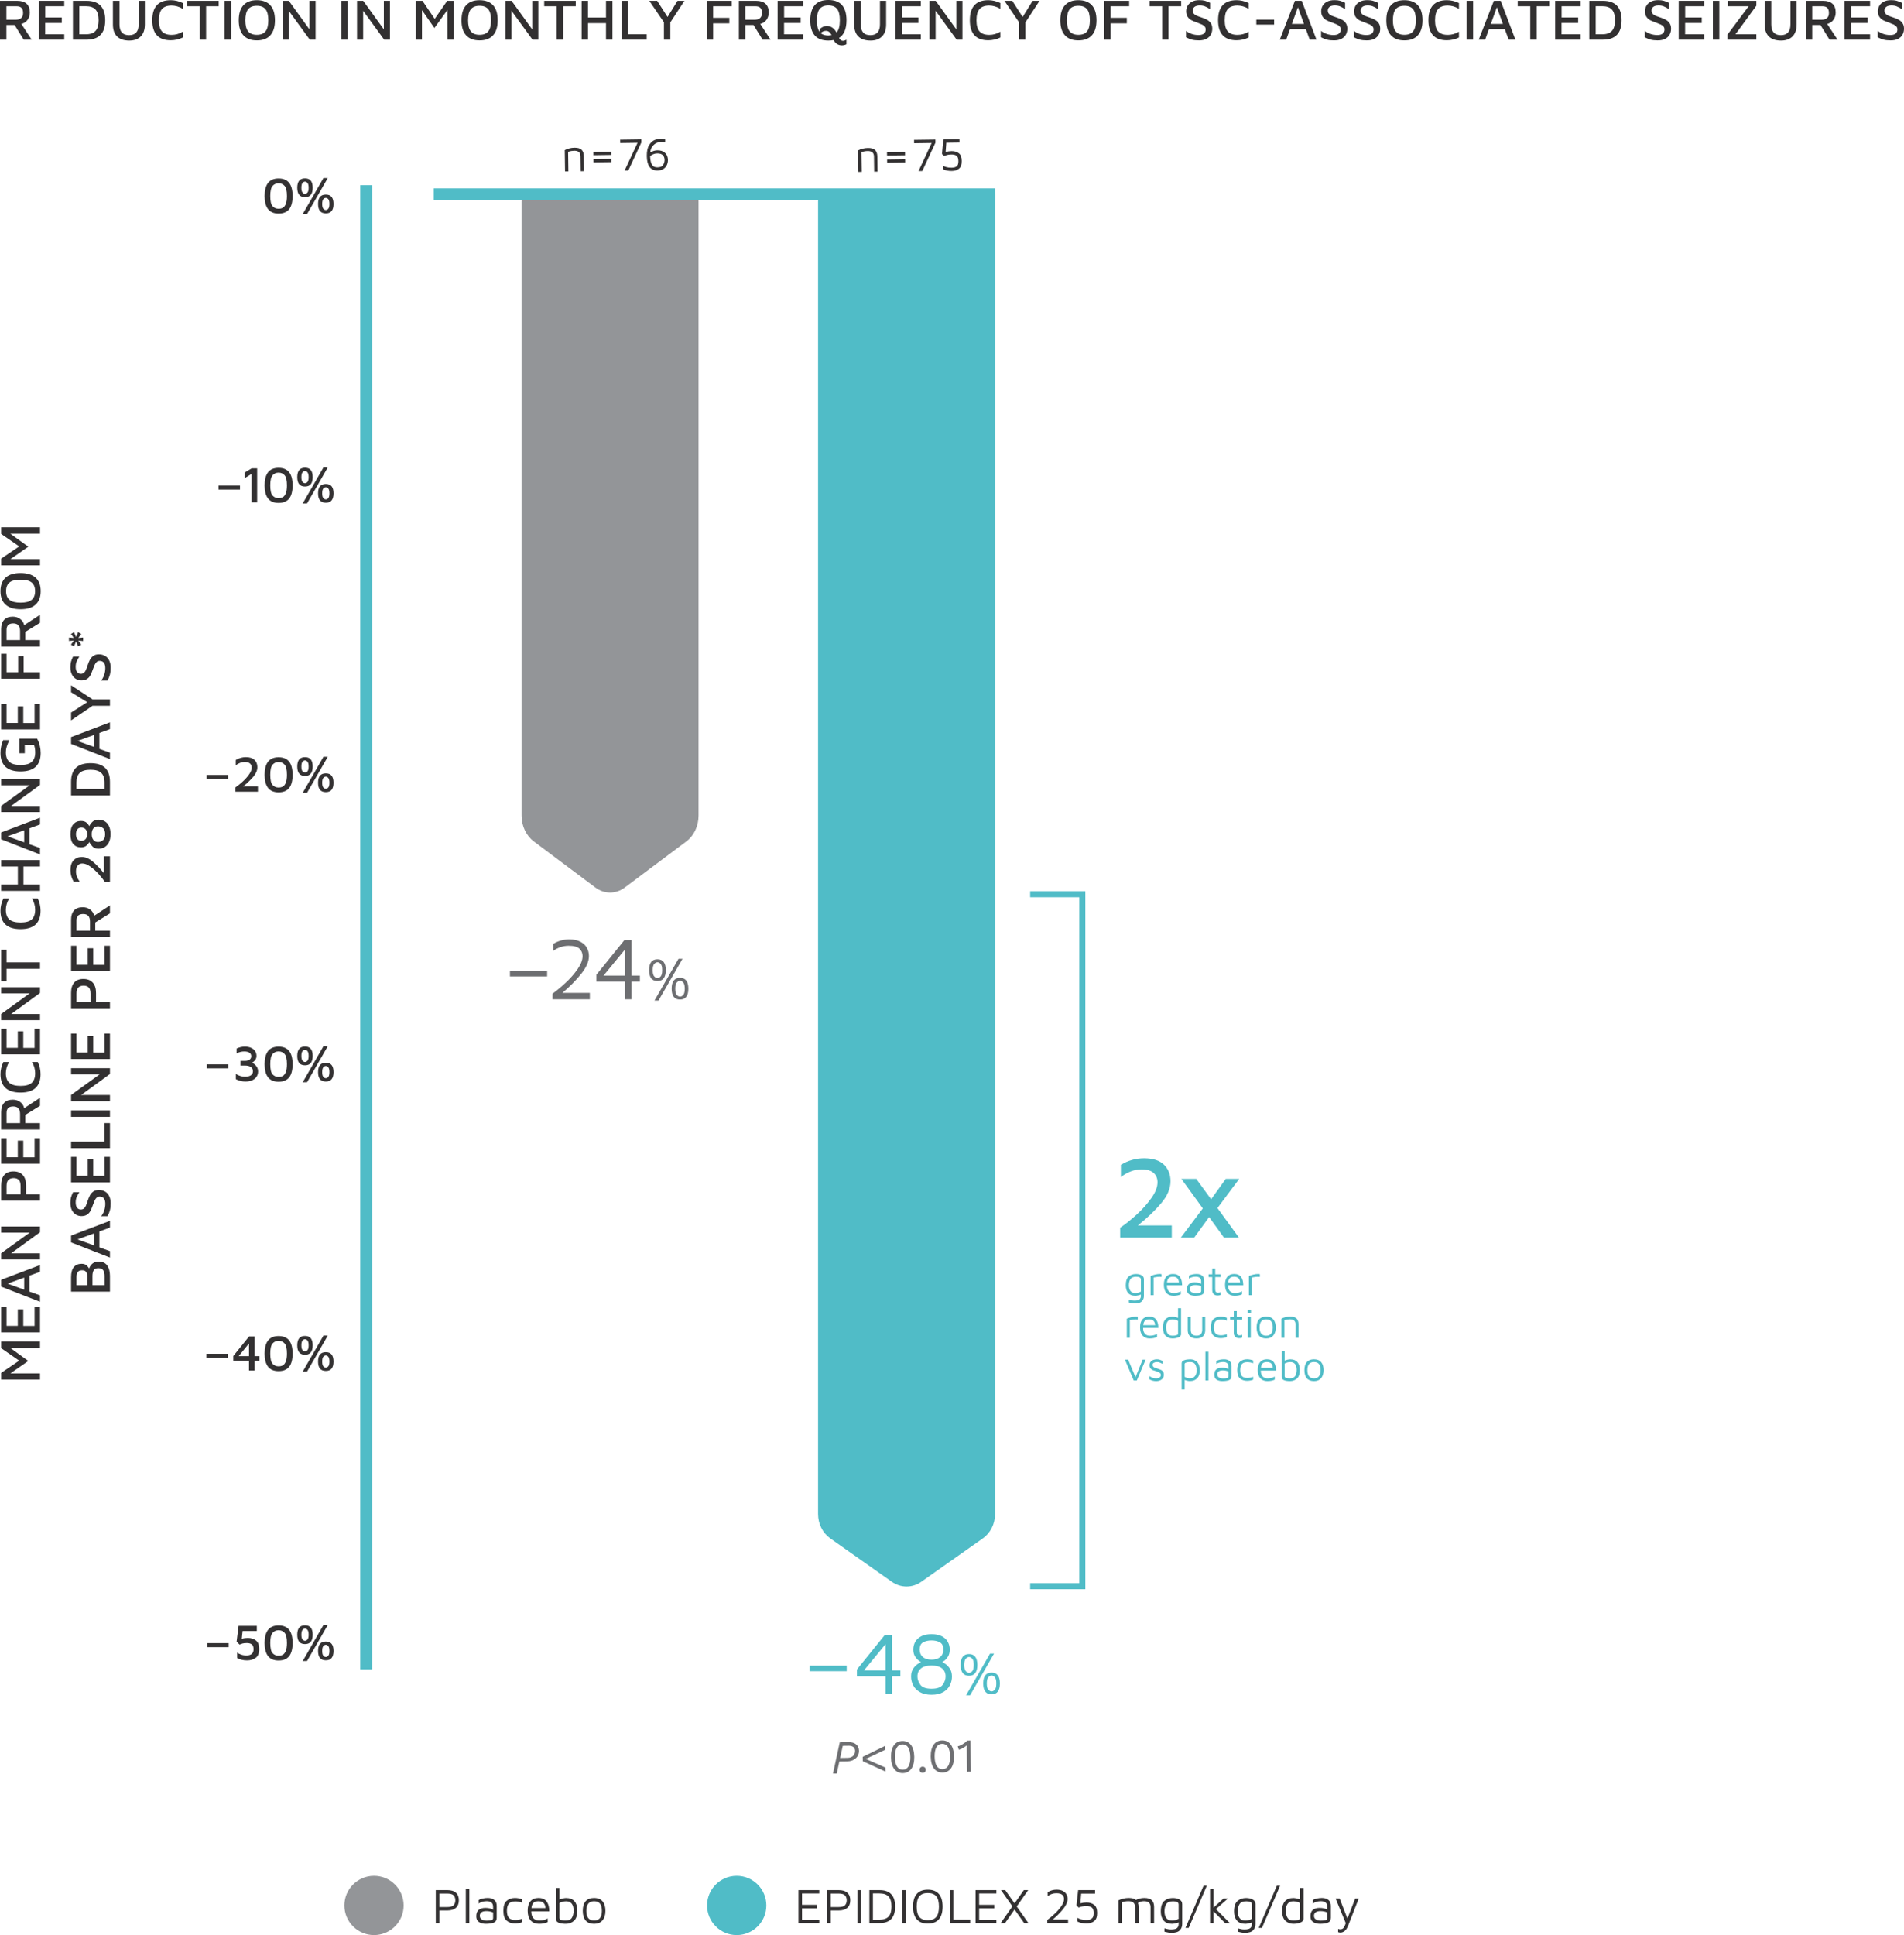 <?xml version="1.0" encoding="utf-8"?>
<!-- Generator: Adobe Illustrator 21.1.0, SVG Export Plug-In . SVG Version: 6.00 Build 0)  -->
<svg version="1.1" id="Layer_1" xmlns="http://www.w3.org/2000/svg" xmlns:xlink="http://www.w3.org/1999/xlink" x="0px" y="0px"
	 viewBox="0 0 440.959 448.034" style="enable-background:new 0 0 440.959 448.034;" xml:space="preserve">
<style type="text/css">
	.st0{fill:#50BCC7;}
	.st1{fill:#939598;}
	.st2{fill:#6D6E71;}
	.st3{fill:#333132;}
	.st4{fill:#6E6F72;}
	.st5{fill:#323031;}
</style>
<g>
	<path class="st0" d="M189.461,44.992v305.566c0,2.271,1.062,4.387,2.824,5.627l14.265,10.046c2.069,1.456,4.74,1.456,6.808,0
		l14.265-10.046c1.762-1.241,2.824-3.358,2.824-5.627V44.992H189.461z"/>
	<path class="st1" d="M120.796,44.992v143.837c0,2.413,1.062,4.663,2.824,5.983l14.265,10.679c2.069,1.549,4.74,1.549,6.808,0
		l14.266-10.679c1.762-1.319,2.824-3.569,2.824-5.983V44.992H120.796z"/>
	<rect x="83.415" y="42.872" class="st0" width="2.766" height="343.656"/>
	<rect x="100.449" y="43.609" class="st0" width="130.001" height="2.766"/>
	<path class="st1" d="M86.619,434.312c3.789,0,6.861,3.072,6.861,6.861c0,3.789-3.072,6.861-6.861,6.861s-6.861-3.072-6.861-6.861
		C79.758,437.383,82.83,434.312,86.619,434.312"/>
	<path class="st0" d="M170.619,434.312c3.789,0,6.861,3.072,6.861,6.861c0,3.789-3.072,6.861-6.861,6.861
		c-3.789,0-6.861-3.072-6.861-6.861C163.758,437.383,166.83,434.312,170.619,434.312"/>
	<polygon class="st0" points="251.363,367.955 238.577,367.955 238.577,366.558 249.966,366.558 249.966,207.739 238.577,207.739 
		238.577,206.34 251.363,206.34 	"/>
	<g>
		<g>
			<path class="st2" d="M118.1,224.803h8.615v1.272H118.1C118.1,226.076,118.1,224.803,118.1,224.803z"/>
			<path class="st2" d="M136.602,229.89v1.477h-8.634v-1.293c0.983-0.723,2.003-1.577,3.055-2.554
				c1.052-0.976,1.965-2.019,2.737-3.127c0.772-1.108,1.159-2.119,1.159-3.036c0-0.669-0.235-1.234-0.707-1.693
				c-0.472-0.458-1.31-0.687-2.513-0.687c-1.271,0-2.469,0.397-3.589,1.189v-1.619c1.149-0.697,2.386-1.046,3.712-1.046
				c1.066,0,1.942,0.184,2.625,0.553c0.683,0.369,1.18,0.844,1.487,1.426c0.307,0.581,0.461,1.207,0.461,1.877
				c0,1.272-0.615,2.666-1.845,4.184c-1.229,1.517-2.666,2.968-4.307,4.348h6.359V229.89z"/>
			<path class="st2" d="M144.771,227.266h-6.645v-1.581l6.46-7.999h1.661v8.204h1.949v1.375h-1.949v4.102h-1.477v-4.101H144.771z
				 M144.771,225.892v-6.091l-5.004,6.091H144.771z"/>
			<path class="st2" d="M150.328,224.626c0-1.678,0.647-2.516,1.942-2.516c0.638,0,1.119,0.212,1.442,0.636
				c0.324,0.425,0.485,1.051,0.485,1.879c0,0.828-0.162,1.456-0.485,1.879c-0.324,0.423-0.805,0.636-1.442,0.636
				C150.975,227.143,150.328,226.304,150.328,224.626z M153.015,226.069c0.232-0.26,0.349-0.74,0.349-1.442
				c0-0.703-0.116-1.182-0.349-1.442c-0.232-0.26-0.481-0.39-0.745-0.39c-0.264,0-0.516,0.13-0.752,0.39
				c-0.236,0.26-0.355,0.74-0.355,1.442c0,0.703,0.118,1.181,0.355,1.442c0.236,0.26,0.488,0.389,0.752,0.389
				C152.534,226.459,152.783,226.329,153.015,226.069z M157.136,222.001h0.931l-5.565,9.666h-0.929L157.136,222.001z
				 M155.551,228.92c0-1.678,0.647-2.516,1.942-2.516c0.638,0,1.119,0.212,1.442,0.636c0.322,0.423,0.485,1.051,0.485,1.879
				c0,0.828-0.162,1.456-0.485,1.879c-0.324,0.423-0.805,0.635-1.442,0.635C156.199,231.435,155.551,230.597,155.551,228.92z
				 M158.237,230.363c0.232-0.26,0.349-0.741,0.349-1.442c0-0.703-0.116-1.182-0.349-1.442c-0.232-0.26-0.481-0.39-0.744-0.39
				c-0.264,0-0.516,0.13-0.752,0.39c-0.236,0.26-0.355,0.74-0.355,1.442c0,0.701,0.118,1.181,0.355,1.442
				c0.236,0.26,0.488,0.389,0.752,0.389C157.756,230.751,158.005,230.621,158.237,230.363z"/>
		</g>
	</g>
	<g>
		<path class="st0" d="M187.478,385.664h8.615v1.271h-8.615V385.664z"/>
		<path class="st0" d="M205.101,388.124h-6.645v-1.579l6.461-7.999h1.661v8.205h1.947v1.373h-1.947v4.102h-1.477L205.101,388.124
			L205.101,388.124z M205.101,386.751v-6.091l-5.005,6.091H205.101z"/>
		<path class="st0" d="M213.027,391.765c-0.711-0.418-1.227-0.945-1.548-1.581c-0.321-0.635-0.483-1.308-0.483-2.021
			c0-0.751,0.174-1.373,0.523-1.866c0.349-0.492,0.741-0.868,1.18-1.129c0.437-0.26,0.657-0.369,0.657-0.328
			s-0.17-0.061-0.512-0.307c-0.342-0.248-0.65-0.585-0.924-1.015c-0.272-0.432-0.409-0.967-0.409-1.61
			c0-0.615,0.144-1.192,0.431-1.733c0.286-0.541,0.748-0.978,1.384-1.312c0.635-0.335,1.438-0.502,2.409-0.502
			c0.985,0,1.791,0.167,2.42,0.502c0.628,0.335,1.087,0.773,1.373,1.312c0.288,0.541,0.431,1.117,0.431,1.733
			c0,0.657-0.133,1.199-0.4,1.631c-0.266,0.431-0.564,0.763-0.892,0.996c-0.328,0.232-0.492,0.328-0.492,0.286
			c0-0.04,0.212,0.072,0.636,0.339c0.423,0.266,0.806,0.65,1.148,1.148c0.342,0.499,0.513,1.119,0.513,1.856
			c0,0.712-0.16,1.388-0.483,2.032c-0.322,0.643-0.835,1.169-1.538,1.579c-0.703,0.411-1.61,0.615-2.718,0.615
			C214.641,392.391,213.739,392.183,213.027,391.765z M218.34,390.063c0.436-0.621,0.656-1.254,0.656-1.897
			c0-0.82-0.279-1.448-0.839-1.886c-0.56-0.436-1.368-0.657-2.42-0.657c-1.054,0-1.86,0.22-2.42,0.657
			c-0.56,0.438-0.841,1.066-0.841,1.886c0,0.629,0.219,1.259,0.657,1.888c0.437,0.628,1.306,0.943,2.606,0.943
			C217.037,390.996,217.902,390.685,218.34,390.063z M217.755,383.643c0.485-0.418,0.727-0.994,0.727-1.733
			c0-0.792-0.263-1.34-0.79-1.642s-1.18-0.451-1.958-0.451s-1.433,0.149-1.958,0.451c-0.527,0.301-0.79,0.848-0.79,1.642
			c0,0.738,0.243,1.315,0.727,1.733c0.484,0.418,1.159,0.625,2.021,0.625C216.596,384.268,217.268,384.061,217.755,383.643z"/>
		<path class="st0" d="M222.482,385.485c0-1.678,0.647-2.516,1.94-2.516c0.639,0,1.12,0.212,1.442,0.636
			c0.324,0.425,0.487,1.051,0.487,1.88c0,0.828-0.162,1.456-0.487,1.879c-0.322,0.425-0.804,0.636-1.442,0.636
			C223.13,388.001,222.482,387.163,222.482,385.485z M225.168,386.928c0.232-0.26,0.349-0.74,0.349-1.442
			c0-0.701-0.116-1.181-0.349-1.442c-0.232-0.26-0.481-0.389-0.745-0.389s-0.514,0.13-0.752,0.389
			c-0.236,0.26-0.355,0.741-0.355,1.442c0,0.703,0.119,1.182,0.355,1.442c0.238,0.26,0.488,0.39,0.752,0.39
			S224.936,387.188,225.168,386.928z M229.291,382.86h0.931l-5.565,9.667h-0.929L229.291,382.86z M227.704,389.778
			c0-1.678,0.647-2.516,1.942-2.516c0.638,0,1.119,0.212,1.442,0.636c0.322,0.425,0.485,1.051,0.485,1.879
			c0,0.828-0.162,1.456-0.485,1.879c-0.324,0.425-0.805,0.636-1.442,0.636C228.352,392.295,227.704,391.456,227.704,389.778z
			 M230.392,391.221c0.232-0.26,0.349-0.74,0.349-1.442c0-0.703-0.116-1.182-0.349-1.442c-0.232-0.26-0.481-0.389-0.744-0.389
			c-0.264,0-0.516,0.13-0.752,0.389c-0.238,0.26-0.355,0.74-0.355,1.442c0,0.703,0.118,1.182,0.355,1.442
			c0.236,0.26,0.488,0.39,0.752,0.39C229.91,391.612,230.159,391.482,230.392,391.221z"/>
	</g>
	<g>
		<path class="st3" d="M133.053,34.198c0.751-0.011,1.297,0.147,1.635,0.472c0.339,0.325,0.512,0.813,0.521,1.466l0.048,3.492
			l-0.774,0.011l-0.048-3.492c-0.012-0.845-0.498-1.261-1.458-1.249c-0.444,0.007-0.913,0.084-1.406,0.234l0.064,4.546l-0.774,0.011
			l-0.069-4.933C131.483,34.395,132.236,34.209,133.053,34.198z"/>
		<path class="st3" d="M137.42,35.191l4.138-0.058l0.01,0.741l-4.138,0.058L137.42,35.191z M137.444,36.846l4.138-0.058l0.011,0.751
			l-4.138,0.058L137.444,36.846z"/>
		<path class="st3" d="M148.516,32.272l0.01,0.721l-3.016,6.492l-0.86,0.012l3.005-6.438l-4.019,0.057l-0.011-0.774L148.516,32.272z
			"/>
		<path class="st3" d="M154.009,35.384c0.443,0.398,0.668,0.946,0.679,1.64c0.006,0.401-0.072,0.787-0.231,1.159
			c-0.16,0.372-0.42,0.678-0.783,0.92c-0.362,0.242-0.826,0.366-1.391,0.375c-1.626,0.022-2.455-1.087-2.487-3.33
			c-0.015-1.095,0.16-1.943,0.528-2.538c0.368-0.597,0.792-0.993,1.274-1.189s0.951-0.299,1.411-0.304
			c0.379-0.006,0.727,0.036,1.044,0.124l0.01,0.721c-0.36-0.08-0.679-0.119-0.958-0.115c-0.272,0.004-0.586,0.073-0.943,0.207
			c-0.357,0.134-0.69,0.382-1,0.744c-0.311,0.364-0.501,0.867-0.571,1.514c0.555-0.331,1.097-0.499,1.628-0.508
			C152.969,34.789,153.567,34.984,154.009,35.384z M153.597,38.161c0.216-0.379,0.321-0.758,0.317-1.138
			c-0.007-0.488-0.155-0.862-0.445-1.123c-0.289-0.261-0.704-0.387-1.241-0.38c-0.351,0.004-0.668,0.071-0.949,0.196
			c-0.282,0.126-0.519,0.268-0.709,0.429c0.025,0.709,0.111,1.254,0.26,1.636c0.148,0.38,0.342,0.639,0.575,0.772
			c0.234,0.133,0.524,0.196,0.869,0.192C152.939,38.735,153.38,38.542,153.597,38.161z"/>
	</g>
	<g>
		<path class="st3" d="M201.011,34.256c0.761-0.011,1.31,0.148,1.651,0.477s0.517,0.821,0.527,1.481l0.048,3.529l-0.781,0.011
			l-0.048-3.529c-0.012-0.855-0.503-1.275-1.473-1.261c-0.449,0.006-0.922,0.086-1.419,0.236l0.064,4.593l-0.781,0.011l-0.069-4.984
			C199.424,34.455,200.186,34.267,201.011,34.256z"/>
		<path class="st3" d="M205.423,35.258l4.179-0.058l0.011,0.75l-4.181,0.058L205.423,35.258z M205.447,36.93l4.179-0.058
			l0.011,0.761l-4.179,0.058L205.447,36.93z"/>
		<path class="st3" d="M216.634,32.311l0.01,0.726l-3.047,6.559l-0.869,0.012l3.037-6.506l-4.062,0.057l-0.011-0.781L216.634,32.311
			z"/>
		<path class="st3" d="M222.037,35.466c0.449,0.331,0.68,0.927,0.693,1.788c0.012,0.862-0.202,1.463-0.643,1.806
			c-0.44,0.343-0.983,0.519-1.628,0.528c-0.834,0.011-1.527-0.127-2.081-0.416l-0.011-0.815c0.203,0.127,0.476,0.239,0.815,0.336
			c0.337,0.097,0.741,0.142,1.213,0.136c0.456-0.007,0.801-0.087,1.033-0.243c0.234-0.155,0.38-0.342,0.443-0.56
			c0.062-0.217,0.091-0.472,0.087-0.761c-0.01-0.609-0.158-1.011-0.445-1.21c-0.29-0.199-0.676-0.295-1.162-0.288
			c-0.34,0.004-0.636,0.035-0.889,0.089c-0.254,0.055-0.451,0.112-0.596,0.171c-0.144,0.059-0.216,0.093-0.216,0.101l-0.495-0.492
			l0.322-3.348l3.724-0.053l0.011,0.77l-3.051,0.043l-0.155,2.141c0.433-0.129,0.895-0.198,1.387-0.203
			C221.038,34.975,221.588,35.135,222.037,35.466z"/>
	</g>
	<g>
		<path class="st4" d="M196.136,407.823l-1.741,0.025l-0.607,2.791l-0.877,0.012l1.577-7.25l2.104-0.029
			c1.445-0.021,2.31,0.768,2.348,1.949C198.981,406.754,197.846,407.8,196.136,407.823z M198.03,405.31
			c-0.03-0.689-0.552-1.131-1.495-1.119l-1.347,0.019l-0.618,2.813l1.763-0.026C197.517,406.982,198.075,406.197,198.03,405.31z"/>
		<path class="st4" d="M199.815,407.783l-0.014-1.018l5.178-2.536l0.012,0.898l-4.482,2.12l4.54,2.008l0.014,0.92L199.815,407.783z"
			/>
		<path class="st4" d="M206.351,406.848c-0.033-2.42,1-3.737,2.643-3.76c1.643-0.024,2.712,1.264,2.745,3.684
			c0.033,2.42-1,3.738-2.642,3.762C207.455,410.557,206.384,409.269,206.351,406.848z M210.831,406.786
			c-0.026-1.906-0.664-2.926-1.826-2.91c-1.16,0.017-1.77,1.055-1.745,2.961c0.028,1.906,0.665,2.925,1.827,2.91
			C210.247,409.729,210.858,408.692,210.831,406.786z"/>
		<path class="st4" d="M214.399,409.748c0.006,0.427-0.275,0.716-0.703,0.722c-0.427,0.006-0.716-0.275-0.721-0.703
			c-0.007-0.427,0.274-0.716,0.701-0.721C214.104,409.04,214.392,409.321,214.399,409.748z"/>
		<path class="st4" d="M215.549,406.72c-0.033-2.42,1-3.737,2.643-3.76c1.643-0.023,2.712,1.264,2.745,3.684
			c0.033,2.42-1,3.738-2.642,3.762C216.653,410.429,215.584,409.14,215.549,406.72z M220.03,406.659
			c-0.028-1.906-0.665-2.926-1.826-2.91c-1.16,0.017-1.77,1.055-1.745,2.961c0.028,1.906,0.665,2.925,1.827,2.91
			C219.447,409.6,220.057,408.563,220.03,406.659z"/>
		<path class="st4" d="M223.904,404.916c-0.004-0.241,0.003-0.537,0.01-0.842c-0.496,0.488-1.181,0.87-1.859,1.044l-0.241-0.795
			c0.513-0.073,1.774-0.772,2.171-1.333l0.768-0.011l0.1,7.228l-0.875,0.012L223.904,404.916z"/>
	</g>
	<g>
		<path class="st3" d="M62.087,48.427c-0.535-0.678-0.804-1.693-0.804-3.048c0-2.708,1.079-4.063,3.236-4.063
			c1.095,0,1.91,0.339,2.445,1.015c0.535,0.678,0.804,1.693,0.804,3.047c0,1.362-0.266,2.38-0.798,3.054
			c-0.531,0.674-1.348,1.01-2.451,1.01C63.434,49.444,62.623,49.105,62.087,48.427z M65.483,48.115
			c0.279-0.145,0.512-0.434,0.697-0.867c0.184-0.433,0.278-1.055,0.278-1.867c0-1.158-0.18-1.939-0.538-2.344
			c-0.358-0.405-0.826-0.609-1.4-0.609c-0.567,0-1.029,0.202-1.387,0.609c-0.358,0.405-0.538,1.187-0.538,2.344
			c0,1.166,0.177,1.949,0.531,2.351c0.354,0.401,0.819,0.603,1.394,0.603C64.882,48.333,65.204,48.26,65.483,48.115z"/>
		<path class="st3" d="M69.286,45.097c-0.295-0.362-0.443-0.906-0.443-1.631c0-0.725,0.147-1.268,0.443-1.631
			s0.747-0.544,1.353-0.544c0.606,0,1.055,0.181,1.347,0.544c0.29,0.362,0.437,0.906,0.437,1.631c0,0.725-0.145,1.268-0.437,1.631
			c-0.292,0.362-0.74,0.544-1.347,0.544C70.032,45.64,69.581,45.459,69.286,45.097z M71.217,44.566
			c0.173-0.205,0.26-0.571,0.26-1.098c0-0.535-0.087-0.906-0.26-1.111c-0.173-0.205-0.366-0.307-0.578-0.307
			c-0.212,0-0.405,0.102-0.578,0.307s-0.26,0.575-0.26,1.111c0,0.527,0.086,0.893,0.26,1.098c0.173,0.205,0.366,0.307,0.578,0.307
			C70.85,44.873,71.044,44.77,71.217,44.566z M74.914,41.211h1.004l-4.807,8.35h-1.004L74.914,41.211z M74.105,48.852
			c-0.295-0.362-0.443-0.904-0.443-1.629s0.147-1.268,0.443-1.631c0.296-0.362,0.747-0.544,1.353-0.544
			c0.606,0,1.055,0.181,1.347,0.544c0.29,0.362,0.437,0.906,0.437,1.631s-0.145,1.268-0.437,1.629
			c-0.292,0.362-0.74,0.544-1.347,0.544C74.85,49.395,74.401,49.215,74.105,48.852z M76.035,48.321
			c0.173-0.205,0.26-0.571,0.26-1.098c0-0.535-0.087-0.906-0.26-1.111c-0.173-0.205-0.366-0.307-0.578-0.307
			c-0.212,0-0.405,0.102-0.578,0.307c-0.173,0.205-0.26,0.575-0.26,1.111c0,0.527,0.086,0.893,0.26,1.098
			c0.173,0.205,0.366,0.307,0.578,0.307C75.669,48.628,75.862,48.525,76.035,48.321z"/>
		<path class="st3" d="M50.619,112.421h4.961v0.934h-4.961V112.421z"/>
		<path class="st3" d="M58.261,109.727l-1.559,0.957v-1.299l1.584-0.957h1.275v7.877h-1.3V109.727z"/>
		<path class="st3" d="M62.087,115.431c-0.535-0.678-0.804-1.693-0.804-3.048c0-2.708,1.079-4.063,3.236-4.063
			c1.095,0,1.91,0.339,2.445,1.015c0.535,0.678,0.804,1.693,0.804,3.047c0,1.362-0.266,2.38-0.798,3.054
			c-0.531,0.674-1.348,1.01-2.451,1.01C63.434,116.448,62.623,116.109,62.087,115.431z M65.483,115.119
			c0.279-0.145,0.512-0.434,0.697-0.867c0.184-0.433,0.278-1.055,0.278-1.867c0-1.158-0.18-1.939-0.538-2.344
			c-0.358-0.405-0.826-0.609-1.4-0.609c-0.567,0-1.029,0.202-1.387,0.609c-0.358,0.405-0.538,1.187-0.538,2.344
			c0,1.166,0.177,1.949,0.531,2.351c0.354,0.401,0.819,0.603,1.394,0.603C64.882,115.337,65.204,115.264,65.483,115.119z"/>
		<path class="st3" d="M69.286,112.101c-0.295-0.362-0.443-0.906-0.443-1.631s0.147-1.268,0.443-1.631s0.747-0.544,1.353-0.544
			c0.606,0,1.055,0.181,1.347,0.544c0.29,0.362,0.437,0.906,0.437,1.631s-0.145,1.268-0.437,1.631
			c-0.292,0.362-0.74,0.544-1.347,0.544C70.032,112.645,69.581,112.463,69.286,112.101z M71.217,111.57
			c0.173-0.205,0.26-0.571,0.26-1.098c0-0.535-0.087-0.906-0.26-1.111c-0.173-0.205-0.366-0.307-0.578-0.307
			c-0.212,0-0.405,0.102-0.578,0.307c-0.173,0.205-0.26,0.575-0.26,1.111c0,0.527,0.086,0.893,0.26,1.098
			c0.173,0.205,0.366,0.307,0.578,0.307C70.85,111.877,71.044,111.775,71.217,111.57z M74.914,108.215h1.004l-4.807,8.35h-1.004
			L74.914,108.215z M74.105,115.857c-0.295-0.362-0.443-0.904-0.443-1.629c0-0.725,0.147-1.268,0.443-1.631
			c0.296-0.362,0.747-0.544,1.353-0.544c0.606,0,1.055,0.181,1.347,0.544c0.29,0.362,0.437,0.906,0.437,1.631
			c0,0.725-0.145,1.268-0.437,1.629c-0.292,0.362-0.74,0.544-1.347,0.544C74.85,116.401,74.401,116.22,74.105,115.857z
			 M76.035,115.325c0.173-0.205,0.26-0.571,0.26-1.098c0-0.535-0.087-0.906-0.26-1.111c-0.173-0.205-0.366-0.307-0.578-0.307
			c-0.212,0-0.405,0.102-0.578,0.307c-0.173,0.205-0.26,0.575-0.26,1.111c0,0.527,0.086,0.893,0.26,1.098
			c0.173,0.205,0.366,0.307,0.578,0.307C75.669,115.632,75.862,115.531,76.035,115.325z"/>
		<path class="st3" d="M47.856,179.425h4.961v0.934h-4.961V179.425z"/>
		<path class="st3" d="M59.737,182.081v1.228h-5.208v-1.004c0.527-0.354,1.081-0.795,1.66-1.324
			c0.578-0.527,1.075-1.083,1.488-1.665c0.414-0.582,0.621-1.113,0.621-1.595c0-0.386-0.13-0.698-0.39-0.939
			c-0.26-0.241-0.678-0.361-1.252-0.361c-0.685,0-1.369,0.256-2.055,0.768v-1.228c0.733-0.441,1.512-0.661,2.339-0.661
			c0.891,0,1.557,0.214,2.003,0.643c0.444,0.43,0.667,0.986,0.667,1.671c0,0.74-0.315,1.483-0.945,2.227
			c-0.631,0.744-1.413,1.489-2.351,2.238h3.424V182.081z"/>
		<path class="st3" d="M62.087,182.437c-0.535-0.678-0.804-1.693-0.804-3.048c0-2.708,1.079-4.063,3.236-4.063
			c1.095,0,1.91,0.339,2.445,1.015c0.535,0.678,0.804,1.693,0.804,3.047c0,1.362-0.266,2.38-0.798,3.054
			c-0.531,0.674-1.348,1.01-2.451,1.01C63.434,183.452,62.622,183.113,62.087,182.437z M65.483,182.123
			c0.279-0.145,0.512-0.434,0.697-0.867c0.184-0.433,0.278-1.055,0.278-1.867c0-1.158-0.18-1.939-0.538-2.344
			c-0.358-0.405-0.826-0.609-1.4-0.609c-0.567,0-1.029,0.202-1.387,0.609c-0.358,0.405-0.538,1.187-0.538,2.344
			c0,1.166,0.177,1.949,0.531,2.351c0.354,0.401,0.819,0.603,1.394,0.603C64.882,182.341,65.202,182.27,65.483,182.123z"/>
		<path class="st3" d="M69.285,179.105c-0.295-0.362-0.443-0.906-0.443-1.631s0.147-1.268,0.443-1.631
			c0.296-0.362,0.747-0.544,1.353-0.544c0.606,0,1.055,0.181,1.347,0.544c0.29,0.362,0.437,0.906,0.437,1.631
			s-0.145,1.268-0.437,1.631s-0.74,0.544-1.347,0.544C70.03,179.649,69.581,179.468,69.285,179.105z M71.217,178.574
			c0.173-0.205,0.26-0.571,0.26-1.098c0-0.535-0.087-0.906-0.26-1.111c-0.173-0.205-0.366-0.307-0.578-0.307
			c-0.212,0-0.405,0.102-0.578,0.307c-0.173,0.205-0.26,0.575-0.26,1.111c0,0.527,0.086,0.893,0.26,1.098
			c0.173,0.205,0.366,0.307,0.578,0.307C70.85,178.881,71.043,178.779,71.217,178.574z M74.912,175.219h1.004l-4.807,8.35h-1.004
			L74.912,175.219z M74.103,182.861c-0.295-0.362-0.443-0.904-0.443-1.629c0-0.725,0.147-1.268,0.443-1.631
			c0.296-0.362,0.747-0.544,1.353-0.544c0.606,0,1.055,0.181,1.347,0.544c0.29,0.362,0.437,0.906,0.437,1.631
			s-0.145,1.268-0.437,1.629c-0.292,0.362-0.74,0.544-1.347,0.544C74.849,183.405,74.399,183.224,74.103,182.861z M76.035,182.329
			c0.173-0.205,0.26-0.571,0.26-1.098c0-0.535-0.087-0.906-0.26-1.111c-0.173-0.205-0.366-0.307-0.578-0.307
			c-0.212,0-0.405,0.102-0.578,0.307c-0.173,0.205-0.26,0.575-0.26,1.111c0,0.527,0.086,0.893,0.26,1.098
			c0.173,0.205,0.366,0.307,0.578,0.307C75.669,182.636,75.861,182.535,76.035,182.329z"/>
		<path class="st3" d="M47.915,246.429h4.961v0.934h-4.961C47.915,247.363,47.915,246.429,47.915,246.429z"/>
		<path class="st3" d="M54.623,249.864v-1.205c0.716,0.426,1.413,0.639,2.09,0.639c0.599,0,1.059-0.108,1.383-0.325
			c0.322-0.216,0.484-0.53,0.484-0.939c0-0.426-0.159-0.752-0.479-0.981c-0.319-0.228-0.794-0.342-1.423-0.342h-0.992v-1.075h1.015
			c0.48,0,0.848-0.097,1.104-0.29c0.256-0.192,0.384-0.458,0.384-0.797c0-0.362-0.142-0.636-0.426-0.821
			c-0.284-0.184-0.682-0.277-1.192-0.277c-0.307,0-0.603,0.035-0.886,0.106c-0.284,0.071-0.578,0.181-0.886,0.329v-1.111
			c0.599-0.299,1.232-0.448,1.902-0.448c0.559,0,1.043,0.093,1.452,0.278c0.409,0.185,0.721,0.438,0.934,0.762
			c0.213,0.324,0.318,0.689,0.318,1.098c0,0.315-0.071,0.589-0.213,0.821s-0.301,0.414-0.479,0.544
			c-0.177,0.13-0.31,0.202-0.396,0.219c0.134,0.03,0.317,0.13,0.549,0.295c0.232,0.166,0.441,0.396,0.626,0.691
			c0.185,0.296,0.278,0.644,0.278,1.046c0,0.456-0.115,0.86-0.343,1.21c-0.228,0.351-0.566,0.624-1.01,0.821
			c-0.445,0.198-0.979,0.296-1.6,0.296C56.08,250.409,55.347,250.228,54.623,249.864z"/>
		<path class="st3" d="M62.087,249.441c-0.535-0.678-0.804-1.694-0.804-3.048c0-2.708,1.079-4.063,3.236-4.063
			c1.095,0,1.91,0.339,2.445,1.015c0.535,0.678,0.804,1.694,0.804,3.047c0,1.362-0.266,2.382-0.798,3.054s-1.348,1.01-2.451,1.01
			C63.434,250.456,62.623,250.117,62.087,249.441z M65.483,249.127c0.279-0.145,0.512-0.434,0.697-0.869
			c0.184-0.431,0.278-1.055,0.278-1.867c0-1.158-0.18-1.938-0.538-2.343c-0.358-0.407-0.826-0.609-1.4-0.609
			c-0.567,0-1.029,0.202-1.387,0.609c-0.358,0.405-0.538,1.185-0.538,2.343c0,1.166,0.177,1.949,0.531,2.351
			c0.354,0.401,0.819,0.603,1.394,0.603C64.882,249.346,65.204,249.274,65.483,249.127z"/>
		<path class="st3" d="M69.286,246.111c-0.295-0.364-0.443-0.906-0.443-1.631s0.147-1.268,0.443-1.631s0.747-0.544,1.353-0.544
			c0.606,0,1.055,0.181,1.347,0.544c0.29,0.362,0.437,0.904,0.437,1.631c0,0.723-0.145,1.267-0.437,1.631
			c-0.292,0.362-0.74,0.544-1.347,0.544C70.032,246.654,69.581,246.472,69.286,246.111z M71.217,245.578
			c0.173-0.205,0.26-0.571,0.26-1.098c0-0.537-0.087-0.906-0.26-1.111c-0.173-0.205-0.366-0.308-0.578-0.308
			c-0.212,0-0.405,0.102-0.578,0.308c-0.173,0.203-0.26,0.574-0.26,1.111c0,0.527,0.086,0.893,0.26,1.098
			c0.173,0.205,0.366,0.307,0.578,0.307C70.85,245.885,71.044,245.783,71.217,245.578z M74.914,242.223h1.004l-4.807,8.35h-1.004
			L74.914,242.223z M74.105,249.864c-0.295-0.362-0.443-0.904-0.443-1.629c0-0.725,0.147-1.268,0.443-1.631s0.747-0.544,1.353-0.544
			c0.606,0,1.055,0.181,1.347,0.544c0.29,0.362,0.437,0.904,0.437,1.631c0,0.723-0.145,1.267-0.437,1.629
			c-0.292,0.364-0.74,0.545-1.347,0.545C74.85,250.409,74.401,250.228,74.105,249.864z M76.035,249.335
			c0.173-0.205,0.26-0.571,0.26-1.098c0-0.537-0.087-0.906-0.26-1.111c-0.173-0.205-0.366-0.308-0.578-0.308
			c-0.212,0-0.405,0.102-0.578,0.308c-0.173,0.203-0.26,0.574-0.26,1.111c0,0.527,0.086,0.893,0.26,1.098
			c0.173,0.205,0.366,0.307,0.578,0.307C75.669,249.642,75.862,249.539,76.035,249.335z"/>
		<path class="st3" d="M47.785,313.433h4.961v0.934h-4.961C47.785,314.367,47.785,313.433,47.785,313.433z"/>
		<path class="st3" d="M57.671,315.062h-3.637v-1.111l3.637-4.511h1.311v4.547h1.075v1.073H58.98v2.257h-1.311v-2.256H57.671z
			 M57.671,313.989v-2.942l-2.398,2.942H57.671z"/>
		<path class="st3" d="M62.087,316.445c-0.535-0.678-0.804-1.694-0.804-3.048c0-2.708,1.079-4.063,3.236-4.063
			c1.095,0,1.91,0.339,2.445,1.015c0.535,0.678,0.804,1.694,0.804,3.047c0,1.362-0.266,2.382-0.798,3.054s-1.348,1.01-2.451,1.01
			C63.434,317.46,62.622,317.122,62.087,316.445z M65.483,316.133c0.279-0.145,0.512-0.434,0.697-0.869
			c0.184-0.431,0.278-1.055,0.278-1.867c0-1.158-0.18-1.938-0.538-2.343c-0.358-0.407-0.826-0.609-1.4-0.609
			c-0.567,0-1.029,0.202-1.387,0.609c-0.358,0.405-0.538,1.185-0.538,2.343c0,1.166,0.177,1.949,0.531,2.351
			c0.354,0.401,0.819,0.603,1.394,0.603C64.882,316.351,65.202,316.278,65.483,316.133z"/>
		<path class="st3" d="M69.285,313.115c-0.295-0.364-0.443-0.906-0.443-1.631c0-0.725,0.147-1.268,0.443-1.631
			s0.747-0.544,1.353-0.544c0.606,0,1.055,0.181,1.347,0.544c0.29,0.362,0.437,0.904,0.437,1.631c0,0.723-0.145,1.267-0.437,1.631
			c-0.292,0.362-0.74,0.544-1.347,0.544C70.03,313.659,69.581,313.477,69.285,313.115z M71.217,312.583
			c0.173-0.205,0.26-0.571,0.26-1.098c0-0.537-0.087-0.906-0.26-1.111s-0.366-0.308-0.578-0.308c-0.212,0-0.405,0.102-0.578,0.308
			c-0.173,0.203-0.26,0.574-0.26,1.111c0,0.527,0.086,0.893,0.26,1.098c0.173,0.205,0.366,0.307,0.578,0.307
			C70.85,312.89,71.043,312.789,71.217,312.583z M74.912,309.228h1.004l-4.807,8.35h-1.004L74.912,309.228z M74.103,316.87
			c-0.295-0.362-0.443-0.904-0.443-1.629s0.147-1.268,0.443-1.631s0.747-0.544,1.353-0.544c0.606,0,1.055,0.181,1.347,0.544
			c0.29,0.362,0.437,0.904,0.437,1.631c0,0.723-0.145,1.267-0.437,1.629c-0.292,0.364-0.74,0.545-1.347,0.545
			C74.849,317.415,74.399,317.232,74.103,316.87z M76.035,316.339c0.173-0.205,0.26-0.571,0.26-1.098
			c0-0.537-0.087-0.906-0.26-1.111c-0.173-0.205-0.366-0.308-0.578-0.308c-0.212,0-0.405,0.102-0.578,0.308
			c-0.173,0.203-0.26,0.574-0.26,1.111c0,0.527,0.086,0.893,0.26,1.098c0.173,0.205,0.366,0.307,0.578,0.307
			C75.669,316.646,75.861,316.544,76.035,316.339z"/>
		<path class="st3" d="M48.009,380.437h4.961v0.934h-4.961V380.437z"/>
		<path class="st3" d="M59.289,379.834c0.496,0.394,0.744,1.048,0.744,1.961c0,0.968-0.267,1.651-0.804,2.048
			c-0.535,0.398-1.209,0.597-2.019,0.597c-0.48,0-0.917-0.054-1.311-0.159c-0.394-0.106-0.721-0.239-0.981-0.396v-1.264
			c0.22,0.173,0.519,0.328,0.892,0.466c0.373,0.138,0.797,0.206,1.27,0.206c1.094,0,1.642-0.48,1.642-1.44
			c0-0.55-0.14-0.928-0.419-1.129c-0.279-0.201-0.656-0.301-1.127-0.301c-0.433,0-0.77,0.036-1.01,0.107
			c-0.241,0.072-0.47,0.154-0.691,0.249l-0.674-0.709l0.449-3.626h4.228v1.181h-3.296l-0.189,1.795
			c0.441-0.118,0.921-0.177,1.441-0.177C58.174,379.244,58.792,379.442,59.289,379.834z"/>
		<path class="st3" d="M62.087,383.448c-0.535-0.676-0.804-1.693-0.804-3.047c0-2.709,1.079-4.063,3.236-4.063
			c1.095,0,1.91,0.337,2.445,1.015c0.535,0.676,0.804,1.693,0.804,3.047c0,1.362-0.266,2.38-0.798,3.052
			c-0.531,0.674-1.348,1.01-2.451,1.01C63.434,384.465,62.623,384.127,62.087,383.448z M65.483,383.136
			c0.279-0.144,0.512-0.434,0.697-0.867c0.184-0.433,0.278-1.057,0.278-1.867c0-1.158-0.18-1.939-0.538-2.344
			s-0.826-0.607-1.4-0.607c-0.567,0-1.029,0.202-1.387,0.607c-0.358,0.405-0.538,1.187-0.538,2.344c0,1.166,0.177,1.949,0.531,2.35
			c0.354,0.401,0.819,0.603,1.394,0.603C64.882,383.354,65.204,383.281,65.483,383.136z"/>
		<path class="st3" d="M69.286,380.118c-0.295-0.362-0.443-0.904-0.443-1.631c0-0.723,0.147-1.267,0.443-1.631
			c0.296-0.362,0.747-0.544,1.353-0.544c0.606,0,1.055,0.181,1.347,0.544c0.29,0.364,0.437,0.906,0.437,1.631
			s-0.145,1.268-0.437,1.631c-0.292,0.362-0.74,0.544-1.347,0.544C70.032,380.661,69.581,380.48,69.286,380.118z M71.217,379.587
			c0.173-0.205,0.26-0.571,0.26-1.1c0-0.535-0.087-0.904-0.26-1.111c-0.173-0.203-0.366-0.307-0.578-0.307
			c-0.212,0-0.405,0.102-0.578,0.307c-0.173,0.205-0.26,0.575-0.26,1.111c0,0.528,0.086,0.893,0.26,1.1
			c0.173,0.203,0.366,0.307,0.578,0.307C70.85,379.894,71.044,379.792,71.217,379.587z M74.914,376.233h1.004l-4.807,8.35h-1.004
			L74.914,376.233z M74.105,383.874c-0.295-0.362-0.443-0.904-0.443-1.63c0-0.723,0.147-1.267,0.443-1.631
			c0.296-0.362,0.747-0.544,1.353-0.544c0.606,0,1.055,0.181,1.347,0.544c0.29,0.364,0.437,0.906,0.437,1.631
			c0,0.725-0.145,1.268-0.437,1.63c-0.292,0.362-0.74,0.544-1.347,0.544C74.85,384.418,74.401,384.236,74.105,383.874z
			 M76.035,383.342c0.173-0.203,0.26-0.57,0.26-1.098c0-0.535-0.087-0.904-0.26-1.111c-0.173-0.203-0.366-0.307-0.578-0.307
			c-0.212,0-0.405,0.102-0.578,0.307c-0.173,0.205-0.26,0.575-0.26,1.111c0,0.528,0.086,0.893,0.26,1.098
			c0.173,0.205,0.366,0.308,0.578,0.308C75.669,383.65,75.862,383.548,76.035,383.342z"/>
	</g>
	<g>
		<path class="st3" d="M101.746,445.251h-0.824v-7.629h2.711c0.853,0,1.507,0.202,1.961,0.606c0.454,0.404,0.68,0.987,0.68,1.749
			c0,0.763-0.227,1.347-0.68,1.751c-0.454,0.404-1.108,0.606-1.961,0.606h-1.886V445.251z M103.53,441.546
			c0.762,0,1.272-0.145,1.532-0.434c0.26-0.29,0.389-0.667,0.389-1.133c0-0.465-0.13-0.841-0.389-1.131
			c-0.26-0.289-0.77-0.434-1.532-0.434h-1.784v3.135h1.784V441.546z"/>
		<path class="st3" d="M107.876,445.251v-7.879h0.823v7.879H107.876z"/>
		<path class="st3" d="M114.479,439.91c0.369,0.313,0.555,0.766,0.555,1.359v2.767c0,0.549-0.225,0.917-0.675,1.105
			c-0.449,0.187-1.07,0.279-1.864,0.279c-0.603,0-1.119-0.134-1.55-0.4c-0.431-0.267-0.646-0.714-0.646-1.339
			c0-0.678,0.187-1.173,0.56-1.481c0.373-0.308,0.888-0.463,1.543-0.463c0.74,0,1.339,0.134,1.795,0.401v-0.675
			c0-0.853-0.499-1.281-1.498-1.281c-0.328,0-0.66,0.046-0.994,0.137c-0.336,0.091-0.617,0.23-0.846,0.412v-0.823
			c0.23-0.144,0.539-0.26,0.932-0.343c0.393-0.083,0.783-0.126,1.173-0.126C113.604,439.442,114.11,439.597,114.479,439.91z
			 M113.845,444.571c0.236-0.08,0.354-0.242,0.354-0.487v-1.281c-0.206-0.098-0.447-0.177-0.721-0.235
			c-0.274-0.057-0.56-0.086-0.857-0.086c-0.48,0-0.851,0.091-1.109,0.274c-0.26,0.184-0.389,0.449-0.389,0.801
			c0,0.396,0.152,0.685,0.458,0.863c0.304,0.18,0.675,0.268,1.109,0.268C113.224,444.691,113.608,444.649,113.845,444.571z"/>
		<path class="st3" d="M117.351,444.695c-0.516-0.431-0.773-1.198-0.773-2.304c0-1.098,0.257-1.864,0.773-2.298
			c0.514-0.434,1.149-0.651,1.903-0.651c0.573,0,1.135,0.106,1.693,0.319v0.788c-0.519-0.213-1.052-0.319-1.601-0.319
			c-0.679,0-1.173,0.171-1.481,0.514c-0.31,0.343-0.463,0.892-0.463,1.646c0,0.763,0.154,1.314,0.463,1.653
			c0.308,0.339,0.802,0.508,1.481,0.508c0.571,0,1.105-0.106,1.601-0.319v0.801c-0.534,0.206-1.098,0.31-1.693,0.31
			C118.5,445.342,117.865,445.127,117.351,444.695z"/>
		<path class="st3" d="M126.619,440.287c0.404,0.564,0.599,1.315,0.584,2.253h-4.163c0,0.686,0.16,1.213,0.48,1.579
			c0.319,0.366,0.777,0.548,1.372,0.548c0.762,0,1.413-0.163,1.956-0.491v0.846c-0.556,0.266-1.224,0.4-2.001,0.4
			c-0.831,0-1.478-0.259-1.944-0.773c-0.465-0.514-0.697-1.267-0.697-2.258c0-0.968,0.22-1.701,0.658-2.202s1.054-0.748,1.846-0.748
			C125.578,439.442,126.216,439.723,126.619,440.287z M123.566,440.545c-0.26,0.232-0.423,0.646-0.492,1.239h3.26
			c-0.039-0.534-0.188-0.932-0.452-1.195c-0.263-0.261-0.654-0.394-1.173-0.394C124.206,440.196,123.824,440.312,123.566,440.545z"
			/>
		<path class="st3" d="M133.052,440.213c0.438,0.508,0.658,1.21,0.658,2.109c-0.008,1.159-0.275,1.965-0.801,2.419
			c-0.526,0.454-1.152,0.68-1.875,0.68c-1.525,0-2.287-0.38-2.287-1.144v-7.147h0.823v2.654c0.236-0.091,0.501-0.17,0.795-0.235
			s0.539-0.097,0.737-0.097C131.963,439.452,132.613,439.707,133.052,440.213z M132.433,444.038c0.271-0.419,0.407-0.99,0.407-1.715
			c0-0.656-0.141-1.173-0.423-1.549c-0.282-0.376-0.721-0.566-1.315-0.566c-0.252,0-0.513,0.033-0.783,0.102
			c-0.27,0.069-0.52,0.167-0.75,0.297v3.477c0,0.221,0.134,0.375,0.401,0.458s0.584,0.126,0.949,0.126
			C131.658,444.667,132.162,444.459,132.433,444.038z"/>
		<path class="st3" d="M135.624,444.644c-0.438-0.519-0.658-1.261-0.658-2.229c0-0.983,0.224-1.725,0.669-2.224
			c0.447-0.499,1.093-0.748,1.939-0.748c0.892,0,1.556,0.264,1.989,0.794c0.434,0.53,0.653,1.256,0.653,2.178
			c0,0.946-0.23,1.683-0.686,2.214c-0.458,0.53-1.102,0.794-1.933,0.794C136.721,445.422,136.062,445.162,135.624,444.644z
			 M139.393,442.414c0-0.716-0.141-1.265-0.423-1.646s-0.744-0.573-1.383-0.573c-1.198,0-1.795,0.74-1.795,2.218
			c0,1.502,0.599,2.253,1.795,2.253C138.79,444.667,139.393,443.916,139.393,442.414z"/>
	</g>
	<g>
		<path class="st3" d="M184.923,437.622h4.814v0.777h-3.991v2.629h3.51v0.801h-3.51v2.641h3.991v0.777h-4.814V437.622z"/>
		<path class="st3" d="M192.39,445.251h-0.823v-7.629h2.711c0.853,0,1.509,0.202,1.961,0.606c0.454,0.404,0.68,0.987,0.68,1.749
			c0,0.763-0.227,1.347-0.68,1.751c-0.452,0.404-1.108,0.606-1.961,0.606h-1.886v2.917H192.39z M194.174,441.546
			c0.762,0,1.274-0.145,1.532-0.434c0.26-0.29,0.389-0.667,0.389-1.133c0-0.465-0.13-0.841-0.389-1.131
			c-0.26-0.289-0.772-0.434-1.532-0.434h-1.784v3.135h1.784V441.546z"/>
		<path class="st3" d="M198.577,437.622h0.824v7.629h-0.824V437.622z"/>
		<path class="st3" d="M201.345,437.622h2.391c1.188,0,2.083,0.318,2.68,0.954c0.599,0.638,0.898,1.588,0.898,2.853
			c0,2.546-1.192,3.82-3.579,3.82h-2.391v-7.627H201.345z M203.676,444.472c0.968,0,1.676-0.243,2.121-0.732
			c0.445-0.488,0.668-1.257,0.668-2.31c0-1.052-0.223-1.821-0.668-2.311c-0.445-0.488-1.153-0.732-2.121-0.732h-1.509v6.084H203.676
			z"/>
		<path class="st3" d="M208.972,437.622h0.824v7.629h-0.824V437.622z"/>
		<path class="st3" d="M212.317,444.376c-0.577-0.66-0.864-1.637-0.864-2.933c0-1.296,0.288-2.274,0.864-2.933
			c0.575-0.66,1.427-0.989,2.556-0.989c1.135,0,1.992,0.329,2.567,0.989c0.575,0.661,0.863,1.639,0.863,2.933
			c0,1.297-0.288,2.275-0.863,2.933c-0.575,0.661-1.431,0.99-2.567,0.99C213.746,445.366,212.893,445.037,212.317,444.376z
			 M216.841,443.832c0.411-0.503,0.617-1.299,0.617-2.391c0-1.082-0.206-1.877-0.617-2.384c-0.412-0.508-1.068-0.761-1.968-0.761
			c-0.892,0-1.543,0.253-1.956,0.761c-0.412,0.506-0.617,1.301-0.617,2.384c0,1.091,0.205,1.886,0.617,2.391
			c0.412,0.505,1.065,0.755,1.956,0.755C215.772,444.587,216.429,444.337,216.841,443.832z"/>
		<path class="st3" d="M219.962,437.622h0.824v6.828h3.899v0.801h-4.723V437.622z"/>
		<path class="st3" d="M225.943,437.622h4.814v0.777h-3.991v2.629h3.511v0.801h-3.511v2.641h3.991v0.777h-4.814V437.622z"/>
		<path class="st3" d="M237.185,445.251l-2.218-3.145l-2.207,3.145h-1.007l2.711-3.865l-2.642-3.763h0.983l2.16,3.065l2.151-3.065
			h1.007l-2.653,3.785l2.698,3.842h-0.983V445.251z"/>
		<path class="st3" d="M247.362,444.427v0.824h-4.814v-0.721c0.549-0.405,1.117-0.88,1.704-1.424
			c0.588-0.545,1.095-1.126,1.527-1.744c0.431-0.618,0.647-1.181,0.647-1.693c0-0.375-0.133-0.689-0.394-0.945
			c-0.263-0.256-0.73-0.382-1.402-0.382c-0.709,0-1.376,0.22-2,0.662v-0.903c0.64-0.389,1.33-0.584,2.069-0.584
			c0.595,0,1.083,0.102,1.465,0.31c0.38,0.205,0.658,0.47,0.83,0.794c0.172,0.324,0.257,0.672,0.257,1.047
			c0,0.709-0.343,1.487-1.029,2.333c-0.686,0.846-1.485,1.654-2.401,2.424H247.362z"/>
		<path class="st3" d="M253.396,441.025c0.469,0.355,0.703,0.986,0.703,1.893c0,0.906-0.234,1.538-0.703,1.892
			c-0.47,0.354-1.043,0.532-1.722,0.532c-0.877,0-1.604-0.156-2.184-0.469v-0.857c0.213,0.137,0.496,0.259,0.852,0.365
			c0.354,0.108,0.779,0.16,1.275,0.16c0.48,0,0.844-0.08,1.093-0.241c0.248-0.159,0.405-0.354,0.474-0.584
			c0.069-0.228,0.102-0.495,0.102-0.799c0-0.642-0.149-1.068-0.451-1.282c-0.301-0.214-0.708-0.319-1.218-0.319
			c-0.36,0-0.671,0.028-0.938,0.08c-0.267,0.054-0.477,0.111-0.629,0.171c-0.152,0.062-0.23,0.095-0.23,0.104l-0.514-0.527
			l0.389-3.522h3.924v0.812h-3.214l-0.195,2.253c0.458-0.129,0.946-0.194,1.465-0.194
			C252.353,440.493,252.926,440.671,253.396,441.025z"/>
		<path class="st3" d="M266.753,439.967c0.354,0.351,0.531,0.873,0.531,1.567v3.717h-0.823v-3.717c0-0.899-0.512-1.35-1.532-1.35
			c-0.488,0-0.95,0.13-1.383,0.389c0.098,0.266,0.148,0.588,0.148,0.96v3.717h-0.824v-3.717c0-0.899-0.51-1.35-1.532-1.35
			c-0.473,0-0.971,0.076-1.498,0.228v4.838h-0.824v-5.25c0.74-0.373,1.545-0.559,2.413-0.559c0.74,0,1.297,0.155,1.669,0.469
			c0.573-0.314,1.213-0.469,1.922-0.469C265.821,439.442,266.398,439.617,266.753,439.967z"/>
		<path class="st3" d="M273.158,439.801c0.423,0.232,0.635,0.589,0.635,1.069v4.621c0,0.564-0.184,1.043-0.549,1.434
			c-0.366,0.393-1.01,0.591-1.932,0.591c-0.26,0-0.501-0.022-0.726-0.064c-0.224-0.042-0.419-0.084-0.582-0.126
			c-0.165-0.042-0.268-0.068-0.315-0.075v-0.777c0.297,0.084,0.557,0.148,0.783,0.195c0.224,0.046,0.474,0.069,0.748,0.069
			c0.694,0,1.159-0.115,1.395-0.343c0.236-0.23,0.355-0.523,0.355-0.881v-0.425c-0.236,0.091-0.501,0.17-0.795,0.235
			c-0.293,0.065-0.539,0.097-0.737,0.097c-0.862,0-1.512-0.254-1.949-0.761c-0.438-0.506-0.658-1.21-0.658-2.109
			c0.007-1.167,0.278-1.975,0.812-2.424c0.534-0.449,1.189-0.675,1.967-0.675C272.217,439.452,272.733,439.568,273.158,439.801z
			 M270.121,444.102c0.281,0.376,0.721,0.566,1.314,0.566c0.253,0,0.513-0.033,0.783-0.102c0.271-0.069,0.521-0.167,0.75-0.297
			v-3.282c0-0.299-0.116-0.501-0.349-0.611c-0.234-0.111-0.548-0.166-0.945-0.166c-0.762,0-1.283,0.209-1.561,0.629
			c-0.278,0.419-0.418,0.99-0.418,1.715C269.697,443.207,269.838,443.724,270.121,444.102z"/>
		<path class="st3" d="M278.743,436.606h0.755l-4.208,9.767h-0.744L278.743,436.606z"/>
		<path class="st3" d="M283.729,445.251l-2.665-2.698v2.698h-0.824v-7.879h0.824v4.289l2.322-2.115h1.029l-2.801,2.47l3.213,3.236
			h-1.098V445.251z"/>
		<path class="st3" d="M290.128,439.801c0.423,0.232,0.635,0.589,0.635,1.069v4.621c0,0.564-0.184,1.043-0.549,1.434
			c-0.366,0.393-1.01,0.591-1.932,0.591c-0.26,0-0.501-0.022-0.726-0.064c-0.224-0.042-0.419-0.084-0.582-0.126
			c-0.165-0.042-0.268-0.068-0.315-0.075v-0.777c0.297,0.084,0.557,0.148,0.783,0.195c0.224,0.046,0.474,0.069,0.748,0.069
			c0.694,0,1.159-0.115,1.395-0.343c0.237-0.23,0.355-0.523,0.355-0.881v-0.425c-0.237,0.091-0.501,0.17-0.795,0.235
			c-0.293,0.065-0.539,0.097-0.737,0.097c-0.862,0-1.512-0.254-1.949-0.761c-0.438-0.506-0.658-1.21-0.658-2.109
			c0.007-1.167,0.278-1.975,0.812-2.424c0.534-0.449,1.189-0.675,1.967-0.675C289.188,439.452,289.704,439.568,290.128,439.801z
			 M287.093,444.102c0.281,0.376,0.721,0.566,1.314,0.566c0.253,0,0.513-0.033,0.783-0.102c0.271-0.069,0.521-0.167,0.75-0.297
			v-3.282c0-0.299-0.116-0.501-0.349-0.611c-0.234-0.111-0.548-0.166-0.945-0.166c-0.762,0-1.283,0.209-1.561,0.629
			c-0.278,0.419-0.418,0.99-0.418,1.715C286.668,443.207,286.81,443.724,287.093,444.102z"/>
		<path class="st3" d="M295.714,436.606h0.755l-4.208,9.767h-0.744L295.714,436.606z"/>
		<path class="st3" d="M301.891,437.131v7.136c0,0.389-0.246,0.678-0.738,0.868c-0.491,0.191-1.026,0.286-1.606,0.286
			c-0.703,0-1.311-0.227-1.83-0.68c-0.519-0.454-0.781-1.26-0.788-2.419c0-0.899,0.219-1.601,0.658-2.109
			c0.437-0.506,1.087-0.761,1.949-0.761c0.199,0,0.444,0.032,0.737,0.097c0.295,0.065,0.559,0.144,0.795,0.235v-2.654
			L301.891,437.131L301.891,437.131z M301.066,440.607c-0.228-0.13-0.478-0.228-0.75-0.297c-0.27-0.069-0.531-0.102-0.783-0.102
			c-0.595,0-1.033,0.189-1.314,0.566c-0.282,0.376-0.425,0.893-0.425,1.549c0,0.718,0.13,1.288,0.389,1.709
			c0.26,0.425,0.727,0.635,1.408,0.635c0.404,0,0.751-0.046,1.04-0.137c0.29-0.091,0.434-0.206,0.434-0.343V440.607z"/>
		<path class="st3" d="M307.671,439.91c0.371,0.313,0.555,0.766,0.555,1.359v2.767c0,0.549-0.225,0.917-0.675,1.105
			c-0.449,0.187-1.07,0.279-1.864,0.279c-0.603,0-1.12-0.134-1.55-0.4c-0.431-0.267-0.646-0.714-0.646-1.339
			c0-0.678,0.187-1.173,0.56-1.481c0.373-0.308,0.889-0.463,1.543-0.463c0.74,0,1.339,0.134,1.795,0.401v-0.675
			c0-0.853-0.498-1.281-1.498-1.281c-0.328,0-0.66,0.046-0.994,0.137c-0.336,0.091-0.618,0.23-0.846,0.412v-0.823
			c0.228-0.144,0.539-0.26,0.932-0.343s0.783-0.126,1.173-0.126C306.796,439.442,307.301,439.597,307.671,439.91z M307.037,444.571
			c0.236-0.08,0.354-0.242,0.354-0.487v-1.281c-0.205-0.098-0.445-0.177-0.721-0.235c-0.274-0.057-0.56-0.086-0.857-0.086
			c-0.481,0-0.851,0.091-1.109,0.274c-0.26,0.184-0.389,0.449-0.389,0.801c0,0.396,0.152,0.685,0.456,0.863
			c0.306,0.18,0.675,0.268,1.111,0.268C306.414,444.691,306.8,444.649,307.037,444.571z"/>
		<path class="st3" d="M314.687,439.545l-2.448,6.266c-0.236,0.609-0.513,1.037-0.83,1.281c-0.317,0.245-0.639,0.367-0.965,0.367
			c-0.184,0-0.364-0.033-0.538-0.102v-0.755c0.152,0.069,0.317,0.102,0.491,0.102c0.326,0,0.584-0.118,0.766-0.354
			c0.184-0.236,0.355-0.595,0.514-1.075l-2.368-5.73h0.939l1.808,4.654l1.806-4.654H314.687z"/>
	</g>
	<g>
		<path class="st0" d="M271.382,283.736v2.819h-11.953v-2.304c1.21-0.813,2.481-1.824,3.809-3.034
			c1.328-1.212,2.466-2.485,3.415-3.823c0.95-1.337,1.423-2.557,1.423-3.659c0-0.887-0.299-1.603-0.893-2.156
			c-0.597-0.55-1.554-0.827-2.872-0.827c-1.572,0-3.144,0.588-4.716,1.762v-2.819c1.68-1.012,3.469-1.519,5.366-1.519
			c2.043,0,3.574,0.491,4.594,1.476c1.019,0.986,1.531,2.264,1.531,3.835c0,1.7-0.723,3.402-2.169,5.109
			c-1.445,1.707-3.243,3.42-5.392,5.136h7.858V283.736z"/>
		<path class="st0" d="M281.953,279.698l4.986,6.857h-3.47l-3.441-4.77l-3.47,4.77h-3.09l5.096-6.775l-4.959-6.829h3.441
			l3.442,4.716l3.387-4.716h3.117L281.953,279.698z"/>
	</g>
	<g>
		<path class="st0" d="M264.387,295.261c0.358,0.196,0.538,0.498,0.538,0.904v3.908c0,0.479-0.155,0.884-0.465,1.216
			c-0.311,0.332-0.855,0.498-1.636,0.498c-0.22,0-0.425-0.018-0.614-0.054c-0.191-0.035-0.355-0.071-0.494-0.105
			c-0.138-0.036-0.227-0.057-0.266-0.064v-0.658c0.253,0.071,0.473,0.126,0.662,0.165c0.191,0.037,0.401,0.058,0.633,0.058
			c0.588,0,0.981-0.097,1.181-0.29c0.201-0.195,0.3-0.443,0.3-0.745v-0.358c-0.201,0.077-0.425,0.144-0.672,0.199
			c-0.249,0.054-0.456,0.082-0.624,0.082c-0.729,0-1.279-0.213-1.65-0.643c-0.371-0.43-0.556-1.023-0.556-1.785
			c0.007-0.987,0.235-1.671,0.687-2.051c0.451-0.38,1.007-0.571,1.664-0.571C263.591,294.965,264.029,295.063,264.387,295.261z
			 M261.817,298.899c0.238,0.318,0.609,0.48,1.113,0.48c0.212,0,0.433-0.029,0.662-0.087c0.23-0.058,0.44-0.142,0.635-0.252v-2.778
			c0-0.252-0.098-0.425-0.296-0.517c-0.198-0.093-0.463-0.141-0.798-0.141c-0.646,0-1.086,0.177-1.321,0.532
			s-0.354,0.838-0.354,1.452C261.459,298.143,261.579,298.579,261.817,298.899z"/>
		<path class="st0" d="M266.472,295.43c0.245-0.102,0.57-0.207,0.972-0.315c0.404-0.106,0.821-0.159,1.253-0.159
			c0.065,0,0.167,0.019,0.31,0.058v0.62c-0.154-0.021-0.31-0.029-0.465-0.029c-0.212,0-0.409,0.014-0.591,0.039
			c-0.18,0.026-0.441,0.068-0.783,0.126v4.103h-0.697L266.472,295.43L266.472,295.43z"/>
		<path class="st0" d="M273.277,295.672c0.342,0.479,0.506,1.113,0.492,1.907h-3.522c0,0.581,0.136,1.025,0.407,1.336
			c0.271,0.31,0.658,0.465,1.162,0.465c0.644,0,1.196-0.14,1.654-0.418v0.718c-0.472,0.225-1.036,0.337-1.694,0.337
			c-0.704,0-1.252-0.217-1.644-0.653s-0.591-1.072-0.591-1.911c0-0.82,0.185-1.441,0.556-1.864c0.371-0.423,0.892-0.633,1.563-0.633
			C272.396,294.955,272.932,295.194,273.277,295.672z M270.692,295.889c-0.22,0.198-0.36,0.548-0.418,1.051h2.759
			c-0.032-0.451-0.16-0.788-0.382-1.011c-0.223-0.223-0.553-0.333-0.993-0.333C271.234,295.594,270.912,295.692,270.692,295.889z"/>
		<path class="st0" d="M278.418,295.352c0.314,0.264,0.47,0.649,0.47,1.151v2.341c0,0.465-0.191,0.777-0.571,0.935
			s-0.906,0.236-1.578,0.236c-0.509,0-0.947-0.112-1.311-0.337c-0.364-0.225-0.548-0.604-0.548-1.133
			c0-0.574,0.158-0.992,0.474-1.253c0.317-0.26,0.752-0.391,1.307-0.391c0.625,0,1.131,0.113,1.52,0.339v-0.571
			c0-0.722-0.423-1.083-1.268-1.083c-0.278,0-0.557,0.037-0.841,0.116c-0.285,0.077-0.523,0.194-0.718,0.349v-0.697
			c0.195-0.123,0.456-0.22,0.788-0.29c0.332-0.072,0.662-0.106,0.993-0.106C277.679,294.955,278.106,295.088,278.418,295.352z
			 M277.882,299.296c0.201-0.069,0.301-0.205,0.301-0.412v-1.083c-0.174-0.084-0.378-0.149-0.61-0.199
			c-0.232-0.05-0.474-0.073-0.725-0.073c-0.407,0-0.721,0.077-0.939,0.232c-0.22,0.155-0.329,0.38-0.329,0.678
			c0,0.335,0.13,0.578,0.387,0.73c0.259,0.151,0.57,0.227,0.939,0.227C277.356,299.397,277.681,299.363,277.882,299.296z"/>
		<path class="st0" d="M281.085,299.624c-0.225-0.216-0.339-0.524-0.339-0.924v-3.02h-0.841v-0.639h0.841v-1.364h0.697v1.364h1.249
			v0.639h-1.249v2.796c0,0.284,0.046,0.49,0.137,0.62c0.089,0.129,0.259,0.194,0.502,0.194c0.239,0,0.441-0.039,0.61-0.116v0.658
			c-0.09,0.032-0.205,0.059-0.344,0.083c-0.14,0.024-0.268,0.033-0.391,0.033C281.601,299.948,281.31,299.84,281.085,299.624z"/>
		<path class="st0" d="M287.444,295.672c0.342,0.479,0.506,1.113,0.492,1.907h-3.522c0,0.581,0.136,1.025,0.407,1.336
			c0.271,0.31,0.658,0.465,1.162,0.465c0.644,0,1.196-0.14,1.654-0.418v0.718c-0.472,0.225-1.036,0.337-1.694,0.337
			c-0.704,0-1.252-0.217-1.644-0.653s-0.591-1.072-0.591-1.911c0-0.82,0.185-1.441,0.556-1.864c0.371-0.423,0.892-0.633,1.563-0.633
			C286.563,294.955,287.101,295.194,287.444,295.672z M284.86,295.889c-0.22,0.198-0.36,0.548-0.418,1.051h2.759
			c-0.032-0.451-0.16-0.788-0.382-1.011c-0.223-0.223-0.553-0.333-0.993-0.333C285.401,295.594,285.079,295.692,284.86,295.889z"/>
		<path class="st0" d="M289.242,295.43c0.246-0.102,0.57-0.207,0.974-0.315c0.402-0.106,0.82-0.159,1.253-0.159
			c0.064,0,0.167,0.019,0.31,0.058v0.62c-0.155-0.021-0.31-0.029-0.465-0.029c-0.213,0-0.411,0.014-0.591,0.039
			c-0.181,0.026-0.441,0.068-0.784,0.126v4.103h-0.697V295.43z"/>
		<path class="st0" d="M260.965,305.308c0.245-0.102,0.57-0.207,0.972-0.315c0.404-0.107,0.822-0.159,1.253-0.159
			c0.065,0,0.167,0.019,0.31,0.058v0.62c-0.154-0.021-0.31-0.029-0.465-0.029c-0.212,0-0.409,0.014-0.591,0.039
			c-0.18,0.026-0.441,0.068-0.783,0.126v4.103h-0.697L260.965,305.308L260.965,305.308z"/>
		<path class="st0" d="M267.77,305.55c0.342,0.478,0.506,1.113,0.492,1.907h-3.522c0,0.581,0.136,1.025,0.407,1.336
			c0.271,0.31,0.658,0.465,1.162,0.465c0.644,0,1.196-0.14,1.654-0.418v0.718c-0.472,0.225-1.036,0.337-1.694,0.337
			c-0.704,0-1.252-0.217-1.644-0.653c-0.393-0.436-0.591-1.072-0.591-1.911c0-0.82,0.185-1.441,0.556-1.864
			c0.371-0.423,0.892-0.633,1.563-0.633C266.889,304.835,267.427,305.073,267.77,305.55z M265.186,305.767
			c-0.22,0.198-0.36,0.548-0.418,1.051h2.759c-0.032-0.451-0.16-0.788-0.382-1.011c-0.223-0.223-0.553-0.333-0.993-0.333
			C265.728,305.473,265.405,305.572,265.186,305.767z"/>
		<path class="st0" d="M273.527,302.88v6.038c0,0.328-0.207,0.574-0.624,0.734c-0.416,0.162-0.87,0.242-1.359,0.242
			c-0.593,0-1.109-0.192-1.548-0.575c-0.438-0.383-0.662-1.066-0.668-2.045c0-0.762,0.187-1.357,0.556-1.785
			c0.372-0.43,0.921-0.644,1.65-0.644c0.167,0,0.375,0.028,0.624,0.083c0.249,0.055,0.473,0.122,0.672,0.199v-2.245h0.697V302.88z
			 M272.83,305.821c-0.194-0.109-0.405-0.194-0.633-0.252c-0.23-0.058-0.449-0.087-0.662-0.087c-0.503,0-0.874,0.159-1.113,0.48
			c-0.239,0.318-0.358,0.756-0.358,1.311c0,0.606,0.109,1.088,0.329,1.447c0.219,0.358,0.615,0.538,1.189,0.538
			c0.342,0,0.635-0.039,0.881-0.116c0.245-0.079,0.368-0.174,0.368-0.29L272.83,305.821L272.83,305.821z"/>
		<path class="st0" d="M275.603,309.396c-0.351-0.332-0.528-0.803-0.528-1.416v-3.059h0.697v2.904c0,0.49,0.106,0.851,0.319,1.079
			c0.212,0.23,0.548,0.343,1.007,0.343c0.451,0,0.786-0.113,1.003-0.343c0.216-0.228,0.324-0.589,0.324-1.079v-2.904h0.697v3.059
			c0,0.613-0.177,1.084-0.528,1.416c-0.351,0.333-0.849,0.498-1.495,0.498C276.452,309.894,275.954,309.731,275.603,309.396z"/>
		<path class="st0" d="M281.081,309.28c-0.436-0.364-0.654-1.014-0.654-1.949c0-0.929,0.217-1.578,0.654-1.946
			c0.434-0.368,0.972-0.55,1.611-0.55c0.484,0,0.96,0.09,1.431,0.271v0.667c-0.438-0.181-0.891-0.271-1.354-0.271
			c-0.574,0-0.993,0.145-1.253,0.436c-0.261,0.29-0.391,0.755-0.391,1.394c0,0.644,0.13,1.112,0.391,1.398
			c0.26,0.288,0.679,0.431,1.253,0.431c0.484,0,0.935-0.09,1.354-0.271v0.678c-0.451,0.174-0.929,0.26-1.431,0.26
			C282.053,309.828,281.516,309.645,281.081,309.28z"/>
		<path class="st0" d="M286.079,309.504c-0.227-0.216-0.339-0.524-0.339-0.924v-3.02h-0.842v-0.639h0.842v-1.364h0.697v1.364h1.247
			v0.639h-1.247v2.796c0,0.284,0.044,0.49,0.136,0.62c0.09,0.129,0.259,0.194,0.503,0.194c0.238,0,0.441-0.039,0.609-0.116v0.658
			c-0.09,0.032-0.205,0.059-0.343,0.083c-0.14,0.024-0.27,0.033-0.393,0.033C286.595,309.828,286.304,309.72,286.079,309.504z"/>
		<path class="st0" d="M288.943,303.296h0.776v0.765h-0.776V303.296z M288.982,304.921h0.697v4.829h-0.697V304.921z"/>
		<path class="st0" d="M291.58,309.237c-0.372-0.438-0.556-1.066-0.556-1.886c0-0.833,0.189-1.46,0.566-1.882
			c0.376-0.422,0.924-0.633,1.642-0.633c0.754,0,1.315,0.224,1.683,0.672c0.369,0.448,0.552,1.064,0.552,1.844
			c0,0.799-0.195,1.424-0.581,1.873c-0.387,0.449-0.932,0.672-1.636,0.672C292.508,309.896,291.951,309.677,291.58,309.237z
			 M294.77,307.351c0-0.606-0.12-1.07-0.358-1.394c-0.239-0.322-0.629-0.484-1.171-0.484c-1.012,0-1.52,0.625-1.52,1.877
			c0,1.271,0.506,1.907,1.52,1.907C294.258,309.258,294.77,308.622,294.77,307.351z"/>
		<path class="st0" d="M298.813,304.835c0.676,0,1.166,0.148,1.466,0.445c0.301,0.296,0.451,0.739,0.451,1.325v3.145h-0.697v-3.145
			c0-0.761-0.431-1.141-1.297-1.141c-0.401,0-0.823,0.065-1.268,0.194v4.094h-0.697v-4.442
			C297.397,304.993,298.078,304.835,298.813,304.835z"/>
		<path class="st0" d="M265.33,314.801l-2.051,4.829h-0.708l-2.041-4.829h0.744l1.714,4.065l1.644-4.065H265.33z"/>
		<path class="st0" d="M266.965,319.679c-0.232-0.065-0.487-0.167-0.765-0.31v-0.736c0.329,0.188,0.599,0.317,0.809,0.391
			c0.209,0.075,0.459,0.112,0.75,0.112c0.322,0,0.585-0.072,0.788-0.213c0.202-0.142,0.306-0.325,0.306-0.552
			c0-0.201-0.062-0.35-0.184-0.449c-0.123-0.1-0.317-0.202-0.581-0.304l-0.253-0.106c-0.368-0.104-0.653-0.198-0.856-0.281
			c-0.202-0.084-0.38-0.216-0.532-0.397c-0.151-0.18-0.227-0.426-0.227-0.734c0-0.311,0.08-0.568,0.242-0.776
			c0.16-0.205,0.371-0.36,0.629-0.459s0.528-0.149,0.812-0.149c0.259,0,0.477,0.029,0.654,0.086s0.422,0.155,0.73,0.29v0.697
			c-0.322-0.16-0.57-0.274-0.74-0.337c-0.171-0.065-0.373-0.097-0.606-0.097c-0.284,0-0.526,0.057-0.725,0.169
			c-0.201,0.113-0.3,0.272-0.3,0.48c0,0.167,0.05,0.306,0.149,0.411c0.1,0.106,0.225,0.191,0.376,0.253
			c0.151,0.061,0.357,0.127,0.614,0.199c0.322,0.102,0.579,0.196,0.77,0.279c0.191,0.086,0.358,0.219,0.502,0.402
			c0.145,0.184,0.219,0.431,0.219,0.74c0,0.329-0.086,0.606-0.253,0.828c-0.167,0.221-0.384,0.387-0.653,0.498
			c-0.268,0.109-0.548,0.163-0.837,0.163C267.478,319.774,267.197,319.744,266.965,319.679z"/>
		<path class="st0" d="M277.224,315.338c0.426,0.416,0.639,1.083,0.639,1.998c0,0.755-0.201,1.348-0.6,1.78
			c-0.401,0.431-0.968,0.649-1.704,0.649c-0.167,0-0.361-0.026-0.581-0.077c-0.219-0.051-0.426-0.119-0.618-0.202v2.245h-0.697
			v-6.059c0-0.354,0.195-0.602,0.585-0.74c0.39-0.138,0.846-0.21,1.369-0.217C276.262,314.714,276.798,314.921,277.224,315.338z
			 M276.726,318.643c0.267-0.322,0.401-0.758,0.401-1.306c0-0.606-0.109-1.088-0.328-1.447c-0.22-0.36-0.617-0.538-1.191-0.538
			c-0.349,0-0.643,0.04-0.885,0.12c-0.243,0.082-0.364,0.189-0.364,0.324v2.991c0.387,0.225,0.787,0.337,1.199,0.337
			C276.069,319.127,276.457,318.965,276.726,318.643z"/>
		<path class="st0" d="M279.168,319.63v-6.667h0.697v6.667H279.168z"/>
		<path class="st0" d="M284.757,315.111c0.314,0.264,0.47,0.649,0.47,1.151v2.341c0,0.465-0.191,0.777-0.571,0.935
			s-0.906,0.237-1.578,0.237c-0.509,0-0.947-0.112-1.311-0.337c-0.364-0.225-0.548-0.604-0.548-1.133
			c0-0.574,0.158-0.992,0.474-1.253c0.317-0.26,0.752-0.391,1.307-0.391c0.625,0,1.131,0.113,1.52,0.339v-0.571
			c0-0.722-0.423-1.083-1.268-1.083c-0.278,0-0.557,0.037-0.841,0.116c-0.285,0.077-0.523,0.194-0.718,0.349v-0.697
			c0.195-0.123,0.456-0.22,0.788-0.29c0.332-0.072,0.662-0.106,0.993-0.106C284.017,314.714,284.444,314.847,284.757,315.111z
			 M284.22,319.055c0.201-0.069,0.302-0.205,0.302-0.412v-1.083c-0.174-0.084-0.378-0.149-0.61-0.199
			c-0.232-0.05-0.474-0.073-0.725-0.073c-0.407,0-0.721,0.077-0.939,0.232c-0.22,0.155-0.329,0.38-0.329,0.678
			c0,0.335,0.13,0.578,0.387,0.73c0.259,0.151,0.57,0.227,0.939,0.227C283.695,319.156,284.02,319.123,284.22,319.055z"/>
		<path class="st0" d="M287.187,319.16c-0.436-0.364-0.654-1.014-0.654-1.949c0-0.929,0.217-1.578,0.654-1.946
			c0.434-0.368,0.972-0.55,1.611-0.55c0.484,0,0.96,0.09,1.431,0.271v0.667c-0.438-0.181-0.891-0.271-1.354-0.271
			c-0.574,0-0.993,0.145-1.253,0.436c-0.261,0.29-0.391,0.755-0.391,1.394c0,0.644,0.13,1.112,0.391,1.398
			c0.26,0.288,0.679,0.431,1.253,0.431c0.484,0,0.935-0.09,1.354-0.271v0.678c-0.451,0.174-0.929,0.26-1.431,0.26
			C288.159,319.706,287.622,319.525,287.187,319.16z"/>
		<path class="st0" d="M295.03,315.43c0.342,0.478,0.506,1.113,0.494,1.907h-3.524c0,0.581,0.137,1.025,0.407,1.336
			c0.271,0.31,0.66,0.465,1.162,0.465c0.646,0,1.196-0.14,1.655-0.418v0.718c-0.472,0.225-1.036,0.337-1.694,0.337
			c-0.704,0-1.252-0.217-1.646-0.653c-0.393-0.436-0.591-1.072-0.591-1.911c0-0.82,0.187-1.441,0.556-1.864
			c0.372-0.423,0.893-0.633,1.564-0.633C294.149,314.714,294.688,314.953,295.03,315.43z M292.446,315.647
			c-0.219,0.198-0.358,0.548-0.416,1.051h2.758c-0.032-0.451-0.159-0.788-0.382-1.011s-0.553-0.333-0.992-0.333
			C292.987,315.353,292.665,315.451,292.446,315.647z"/>
		<path class="st0" d="M300.474,315.368c0.371,0.429,0.556,1.023,0.556,1.785c-0.007,0.981-0.232,1.662-0.678,2.045
			c-0.444,0.383-0.974,0.575-1.586,0.575c-1.29,0-1.935-0.321-1.935-0.967v-6.048h0.697v2.245c0.201-0.077,0.425-0.144,0.672-0.199
			c0.248-0.055,0.456-0.083,0.624-0.083C299.553,314.724,300.102,314.938,300.474,315.368z M299.952,318.604
			c0.228-0.354,0.343-0.837,0.343-1.451c0-0.555-0.119-0.993-0.358-1.311c-0.239-0.319-0.609-0.48-1.113-0.48
			c-0.213,0-0.433,0.029-0.662,0.087c-0.228,0.058-0.44,0.142-0.633,0.252v2.942c0,0.188,0.112,0.317,0.339,0.387
			c0.225,0.071,0.492,0.106,0.802,0.106C299.295,319.137,299.722,318.958,299.952,318.604z"/>
		<path class="st0" d="M302.651,319.117c-0.372-0.438-0.556-1.066-0.556-1.886c0-0.833,0.189-1.46,0.566-1.882
			c0.376-0.422,0.924-0.633,1.642-0.633c0.754,0,1.315,0.224,1.683,0.672c0.369,0.448,0.552,1.064,0.552,1.844
			c0,0.799-0.195,1.424-0.581,1.873c-0.387,0.449-0.932,0.672-1.636,0.672C303.579,319.774,303.022,319.556,302.651,319.117z
			 M305.839,317.229c0-0.606-0.12-1.07-0.358-1.394c-0.239-0.322-0.629-0.484-1.171-0.484c-1.012,0-1.52,0.625-1.52,1.877
			c0,1.271,0.506,1.907,1.52,1.907C305.329,319.137,305.839,318.5,305.839,317.229z"/>
	</g>
</g>
<g>
	<path class="st5" d="M5.495,9.193L3.389,5.791H1.485v3.402H0V0.188h3.996c0.945,0,1.667,0.228,2.167,0.683
		c0.499,0.454,0.749,1.132,0.749,2.031c0,0.648-0.178,1.215-0.533,1.701S5.544,5.399,4.941,5.535l2.403,3.658H5.495z M1.485,4.576
		h2.093c0.594,0,1.037-0.13,1.33-0.392C5.2,3.924,5.346,3.528,5.346,2.997c0-0.514-0.12-0.9-0.358-1.161S4.36,1.444,3.821,1.444
		H1.485V4.576z"/>
	<path class="st5" d="M8.978,0.188h5.899v1.256h-4.401V4.05h3.834v1.27h-3.848v2.618h4.415v1.256H8.978V0.188z"/>
	<path class="st5" d="M16.888,0.188h3.159c2.88,0,4.32,1.499,4.32,4.496c0,3.006-1.44,4.509-4.32,4.509h-3.159V0.188z M19.899,7.938
		c1.008,0,1.75-0.261,2.228-0.782c0.477-0.522,0.715-1.346,0.715-2.471s-0.239-1.948-0.715-2.471
		c-0.478-0.521-1.22-0.783-2.228-0.783h-1.526v6.507H19.899z"/>
	<path class="st5" d="M27.122,8.451c-0.648-0.63-0.972-1.562-0.972-2.795V0.188h1.525v5.454c0,0.847,0.185,1.474,0.554,1.884
		c0.369,0.409,0.922,0.614,1.661,0.614c1.485,0,2.228-0.833,2.228-2.498V0.188h1.431v5.468c0,1.215-0.319,2.143-0.958,2.781
		s-1.521,0.958-2.646,0.958C28.71,9.396,27.77,9.081,27.122,8.451z"/>
	<path class="st5" d="M35.262,4.685c0-3.096,1.426-4.645,4.28-4.645c0.927,0,1.858,0.221,2.794,0.662v1.336
		c-0.864-0.504-1.733-0.756-2.605-0.756c-1.008,0-1.749,0.271-2.221,0.811c-0.472,0.54-0.708,1.408-0.708,2.605
		c0,1.196,0.238,2.059,0.715,2.585s1.229,0.79,2.255,0.79c0.882,0,1.737-0.243,2.565-0.729v1.337
		c-0.414,0.207-0.867,0.366-1.357,0.479c-0.491,0.113-0.97,0.169-1.438,0.169C36.688,9.328,35.262,7.78,35.262,4.685z"/>
	<path class="st5" d="M46.251,1.444h-2.903V0.188h7.304v1.256h-2.916v7.749h-1.485V1.444z"/>
	<path class="st5" d="M52.015,0.188h1.499v9.005h-1.499V0.188z"/>
	<path class="st5" d="M56.375,8.181c-0.72-0.783-1.08-1.943-1.08-3.482c0-1.53,0.355-2.689,1.067-3.477
		c0.71-0.787,1.75-1.182,3.118-1.182c1.359,0,2.398,0.39,3.119,1.168c0.72,0.778,1.08,1.942,1.08,3.49
		c0,1.529-0.358,2.688-1.073,3.476c-0.716,0.788-1.757,1.182-3.125,1.182C58.13,9.355,57.096,8.964,56.375,8.181z M61.499,7.256
		c0.427-0.535,0.641-1.393,0.641-2.571c0-1.17-0.216-2.021-0.648-2.552S60.39,1.336,59.48,1.336s-1.58,0.266-2.011,0.797
		c-0.432,0.531-0.648,1.386-0.648,2.565c0,1.179,0.216,2.033,0.648,2.564c0.432,0.531,1.102,0.797,2.011,0.797
		C60.398,8.06,61.071,7.792,61.499,7.256z"/>
	<path class="st5" d="M73.088,0.188v9.005h-1.336l-4.874-6.696v6.696h-1.417V0.188h1.431l4.779,6.615V0.188H73.088z"/>
	<path class="st5" d="M79.055,0.188h1.499v9.005h-1.499V0.188z"/>
	<path class="st5" d="M90.314,0.188v9.005h-1.336l-4.874-6.696v6.696h-1.417V0.188h1.431l4.779,6.615V0.188H90.314z"/>
	<path class="st5" d="M105.096,0.188v9.005h-1.485V2.322l-3.01,4.157l-2.875-4.131v6.845h-1.445V0.188h1.553l2.835,4.186
		l2.902-4.186H105.096z"/>
	<path class="st5" d="M107.958,8.181c-0.72-0.783-1.08-1.943-1.08-3.482c0-1.53,0.355-2.689,1.067-3.477
		c0.71-0.787,1.75-1.182,3.118-1.182c1.359,0,2.398,0.39,3.119,1.168c0.72,0.778,1.08,1.942,1.08,3.49
		c0,1.529-0.358,2.688-1.073,3.476c-0.716,0.788-1.757,1.182-3.125,1.182C109.713,9.355,108.679,8.964,107.958,8.181z
		 M113.082,7.256c0.427-0.535,0.641-1.393,0.641-2.571c0-1.17-0.216-2.021-0.648-2.552s-1.103-0.797-2.012-0.797
		s-1.58,0.266-2.011,0.797c-0.432,0.531-0.648,1.386-0.648,2.565c0,1.179,0.216,2.033,0.648,2.564
		c0.432,0.531,1.102,0.797,2.011,0.797C111.981,8.06,112.654,7.792,113.082,7.256z"/>
	<path class="st5" d="M124.671,0.188v9.005h-1.336l-4.874-6.696v6.696h-1.417V0.188h1.431l4.779,6.615V0.188H124.671z"/>
	<path class="st5" d="M128.938,1.444h-2.903V0.188h7.304v1.256h-2.916v7.749h-1.485V1.444z"/>
	<path class="st5" d="M134.702,0.188h1.485v3.875h4.158V0.188h1.499v9.005h-1.499V5.359h-4.158v3.834h-1.485V0.188z"/>
	<path class="st5" d="M143.976,0.188h1.499v7.736h4.307v1.269h-5.805V0.188z"/>
	<path class="st5" d="M155.248,5.17v4.023h-1.485V5.157l-3.389-4.969h1.823l2.403,3.74l2.309-3.74h1.606L155.248,5.17z"/>
	<path class="st5" d="M163.672,0.188h5.778v1.256h-4.293v2.687h3.753v1.269h-3.753v3.794h-1.485V0.188z"/>
	<path class="st5" d="M176.619,9.193l-2.106-3.402h-1.904v3.402h-1.485V0.188h3.996c0.945,0,1.667,0.228,2.167,0.683
		c0.499,0.454,0.749,1.132,0.749,2.031c0,0.648-0.178,1.215-0.533,1.701s-0.835,0.796-1.438,0.932l2.403,3.658H176.619z
		 M172.609,4.576h2.093c0.594,0,1.037-0.13,1.33-0.392c0.292-0.261,0.439-0.656,0.439-1.188c0-0.514-0.12-0.9-0.358-1.161
		s-0.628-0.392-1.167-0.392h-2.336V4.576z"/>
	<path class="st5" d="M180.101,0.188H186v1.256H181.6V4.05h3.834v1.27h-3.848v2.618H186v1.256h-5.899V0.188z"/>
	<path class="st5" d="M195.194,9.45c0.144,0,0.274-0.019,0.392-0.055c0.117-0.036,0.265-0.107,0.445-0.216v1.066
		c-0.315,0.171-0.67,0.257-1.066,0.257s-0.761-0.102-1.094-0.304s-0.603-0.511-0.81-0.925c-0.36,0.081-0.765,0.121-1.215,0.121
		c-2.79,0-4.185-1.565-4.185-4.697c0-3.133,1.395-4.698,4.185-4.698c2.799,0,4.199,1.565,4.199,4.698c0,2.007-0.576,3.37-1.728,4.09
		C194.569,9.229,194.861,9.45,195.194,9.45z M189.835,2.065c-0.432,0.54-0.648,1.417-0.648,2.633c0,1.232,0.211,2.128,0.634,2.687
		V6.764c0.18-0.198,0.416-0.371,0.709-0.521c0.292-0.148,0.627-0.223,1.005-0.223c0.468,0,0.889,0.133,1.262,0.398
		s0.687,0.637,0.938,1.114c0.261-0.279,0.454-0.65,0.581-1.114c0.126-0.463,0.189-1.041,0.189-1.734
		c0-1.206-0.214-2.079-0.641-2.619c-0.428-0.54-1.101-0.811-2.019-0.811C190.937,1.255,190.267,1.525,189.835,2.065z M191.846,8.222
		c0.279-0.019,0.526-0.045,0.743-0.081c-0.324-0.666-0.751-0.999-1.283-0.999c-0.459,0-0.873,0.171-1.242,0.513
		C190.478,8.032,191.072,8.222,191.846,8.222z"/>
	<path class="st5" d="M198.799,8.451c-0.648-0.63-0.972-1.562-0.972-2.795V0.188h1.525v5.454c0,0.847,0.185,1.474,0.554,1.884
		c0.369,0.409,0.922,0.614,1.661,0.614c1.485,0,2.228-0.833,2.228-2.498V0.188h1.431v5.468c0,1.215-0.319,2.143-0.958,2.781
		s-1.521,0.958-2.646,0.958C200.387,9.396,199.447,9.081,198.799,8.451z"/>
	<path class="st5" d="M207.357,0.188h5.899v1.256h-4.401V4.05h3.834v1.27h-3.848v2.618h4.415v1.256h-5.899V0.188z"/>
	<path class="st5" d="M222.896,0.188v9.005h-1.336l-4.874-6.696v6.696h-1.417V0.188h1.431l4.779,6.615V0.188H222.896z"/>
	<path class="st5" d="M224.61,4.685c0-3.096,1.427-4.645,4.28-4.645c0.926,0,1.857,0.221,2.794,0.662v1.336
		c-0.864-0.504-1.733-0.756-2.605-0.756c-1.009,0-1.749,0.271-2.222,0.811c-0.472,0.54-0.708,1.408-0.708,2.605
		c0,1.196,0.238,2.059,0.716,2.585c0.477,0.526,1.229,0.79,2.254,0.79c0.883,0,1.737-0.243,2.565-0.729v1.337
		c-0.414,0.207-0.866,0.366-1.356,0.479c-0.491,0.113-0.971,0.169-1.438,0.169C226.037,9.328,224.61,7.78,224.61,4.685z"/>
	<path class="st5" d="M237.489,5.17v4.023h-1.485V5.157l-3.389-4.969h1.823l2.403,3.74l2.309-3.74h1.605L237.489,5.17z"/>
	<path class="st5" d="M246.643,8.181c-0.721-0.783-1.08-1.943-1.08-3.482c0-1.53,0.355-2.689,1.066-3.477s1.75-1.182,3.118-1.182
		c1.358,0,2.398,0.39,3.118,1.168c0.721,0.778,1.08,1.942,1.08,3.49c0,1.529-0.357,2.688-1.072,3.476
		c-0.717,0.788-1.758,1.182-3.126,1.182C248.396,9.355,247.362,8.964,246.643,8.181z M251.766,7.256
		c0.428-0.535,0.641-1.393,0.641-2.571c0-1.17-0.215-2.021-0.647-2.552s-1.103-0.797-2.012-0.797s-1.579,0.266-2.011,0.797
		c-0.433,0.531-0.648,1.386-0.648,2.565c0,1.179,0.216,2.033,0.648,2.564c0.432,0.531,1.102,0.797,2.011,0.797
		C250.665,8.06,251.338,7.792,251.766,7.256z"/>
	<path class="st5" d="M255.728,0.188h5.778v1.256h-4.293v2.687h3.753v1.269h-3.753v3.794h-1.485V0.188z"/>
	<path class="st5" d="M269.146,1.444h-2.902V0.188h7.303v1.256h-2.916v7.749h-1.484V1.444z"/>
	<path class="st5" d="M276.059,9.187c-0.432-0.112-0.891-0.295-1.377-0.547V7.155c0.351,0.288,0.78,0.52,1.289,0.695
		c0.508,0.175,1.041,0.263,1.6,0.263c0.549,0,0.963-0.112,1.242-0.338c0.279-0.225,0.418-0.544,0.418-0.958
		c0-0.279-0.08-0.509-0.242-0.688s-0.365-0.328-0.607-0.445c-0.244-0.117-0.586-0.257-1.027-0.419l-0.297-0.107
		c-0.494-0.171-0.902-0.347-1.221-0.527c-0.32-0.18-0.588-0.436-0.804-0.769s-0.324-0.761-0.324-1.283
		c0-0.432,0.108-0.841,0.324-1.229c0.216-0.387,0.554-0.704,1.013-0.951c0.459-0.248,1.035-0.371,1.729-0.371
		c0.504,0,0.924,0.047,1.262,0.142c0.338,0.094,0.74,0.254,1.208,0.479v1.458c-0.459-0.287-0.854-0.501-1.188-0.641
		c-0.332-0.14-0.729-0.21-1.188-0.21c-0.531,0-0.936,0.108-1.215,0.324s-0.418,0.5-0.418,0.851c0,0.297,0.076,0.538,0.229,0.723
		c0.153,0.185,0.354,0.333,0.602,0.445c0.247,0.112,0.604,0.245,1.072,0.398c0.549,0.18,1.006,0.366,1.371,0.56
		c0.364,0.194,0.663,0.459,0.897,0.797c0.233,0.338,0.351,0.768,0.351,1.289c0,0.495-0.109,0.947-0.33,1.357
		c-0.221,0.409-0.562,0.737-1.026,0.985c-0.464,0.247-1.042,0.371-1.735,0.371C277.025,9.355,276.49,9.299,276.059,9.187z"/>
	<path class="st5" d="M282.105,4.685c0-3.096,1.427-4.645,4.28-4.645c0.927,0,1.858,0.221,2.794,0.662v1.336
		c-0.863-0.504-1.732-0.756-2.605-0.756c-1.008,0-1.748,0.271-2.221,0.811s-0.709,1.408-0.709,2.605
		c0,1.196,0.238,2.059,0.716,2.585s1.229,0.79,2.255,0.79c0.882,0,1.736-0.243,2.564-0.729v1.337
		c-0.414,0.207-0.866,0.366-1.356,0.479c-0.491,0.113-0.97,0.169-1.438,0.169C283.532,9.328,282.105,7.78,282.105,4.685z"/>
	<path class="st5" d="M290.962,4.55h4.118v1.147h-4.118V4.55z"/>
	<path class="st5" d="M302.438,6.75h-3.686l-0.878,2.443h-1.485l3.51-9.005h1.58l3.416,9.005h-1.566L302.438,6.75z M301.992,5.535
		l-1.404-3.861l-1.391,3.861H301.992z"/>
	<path class="st5" d="M307.337,9.187c-0.432-0.112-0.891-0.295-1.377-0.547V7.155c0.351,0.288,0.78,0.52,1.29,0.695
		c0.508,0.175,1.041,0.263,1.6,0.263c0.549,0,0.963-0.112,1.241-0.338c0.279-0.225,0.419-0.544,0.419-0.958
		c0-0.279-0.081-0.509-0.243-0.688s-0.364-0.328-0.607-0.445s-0.585-0.257-1.026-0.419l-0.297-0.107
		c-0.495-0.171-0.902-0.347-1.222-0.527c-0.319-0.18-0.587-0.436-0.804-0.769c-0.215-0.333-0.324-0.761-0.324-1.283
		c0-0.432,0.109-0.841,0.324-1.229c0.217-0.387,0.555-0.704,1.014-0.951c0.459-0.248,1.034-0.371,1.728-0.371
		c0.504,0,0.925,0.047,1.263,0.142c0.337,0.094,0.74,0.254,1.207,0.479v1.458c-0.459-0.287-0.854-0.501-1.188-0.641
		s-0.729-0.21-1.188-0.21c-0.531,0-0.937,0.108-1.215,0.324c-0.279,0.216-0.419,0.5-0.419,0.851c0,0.297,0.076,0.538,0.229,0.723
		c0.152,0.185,0.354,0.333,0.601,0.445s0.604,0.245,1.073,0.398c0.549,0.18,1.006,0.366,1.37,0.56
		c0.364,0.194,0.663,0.459,0.897,0.797s0.352,0.768,0.352,1.289c0,0.495-0.11,0.947-0.331,1.357
		c-0.22,0.409-0.562,0.737-1.026,0.985c-0.463,0.247-1.041,0.371-1.734,0.371C308.305,9.355,307.77,9.299,307.337,9.187z"/>
	<path class="st5" d="M314.951,9.187c-0.432-0.112-0.891-0.295-1.377-0.547V7.155c0.352,0.288,0.781,0.52,1.289,0.695
		c0.509,0.175,1.042,0.263,1.6,0.263c0.549,0,0.963-0.112,1.242-0.338c0.279-0.225,0.419-0.544,0.419-0.958
		c0-0.279-0.081-0.509-0.243-0.688s-0.365-0.328-0.607-0.445c-0.243-0.117-0.586-0.257-1.026-0.419l-0.297-0.107
		c-0.495-0.171-0.902-0.347-1.222-0.527c-0.319-0.18-0.588-0.436-0.803-0.769c-0.217-0.333-0.324-0.761-0.324-1.283
		c0-0.432,0.107-0.841,0.324-1.229c0.215-0.387,0.553-0.704,1.012-0.951c0.459-0.248,1.035-0.371,1.729-0.371
		c0.504,0,0.924,0.047,1.262,0.142c0.338,0.094,0.74,0.254,1.209,0.479v1.458c-0.459-0.287-0.855-0.501-1.188-0.641
		s-0.729-0.21-1.188-0.21c-0.531,0-0.936,0.108-1.215,0.324s-0.418,0.5-0.418,0.851c0,0.297,0.076,0.538,0.229,0.723
		s0.353,0.333,0.601,0.445s0.605,0.245,1.073,0.398c0.549,0.18,1.006,0.366,1.37,0.56c0.365,0.194,0.664,0.459,0.898,0.797
		c0.233,0.338,0.351,0.768,0.351,1.289c0,0.495-0.11,0.947-0.331,1.357c-0.221,0.409-0.562,0.737-1.025,0.985
		c-0.464,0.247-1.042,0.371-1.735,0.371C315.918,9.355,315.383,9.299,314.951,9.187z"/>
	<path class="st5" d="M322.146,8.181c-0.721-0.783-1.08-1.943-1.08-3.482c0-1.53,0.355-2.689,1.066-3.477s1.75-1.182,3.119-1.182
		c1.358,0,2.398,0.39,3.118,1.168s1.08,1.942,1.08,3.49c0,1.529-0.358,2.688-1.073,3.476c-0.716,0.788-1.758,1.182-3.125,1.182
		C323.901,9.355,322.867,8.964,322.146,8.181z M327.27,7.256c0.428-0.535,0.642-1.393,0.642-2.571c0-1.17-0.216-2.021-0.647-2.552
		c-0.433-0.531-1.104-0.797-2.012-0.797c-0.91,0-1.58,0.266-2.012,0.797s-0.648,1.386-0.648,2.565c0,1.179,0.217,2.033,0.648,2.564
		s1.102,0.797,2.012,0.797C326.17,8.06,326.842,7.792,327.27,7.256z"/>
	<path class="st5" d="M330.813,4.685c0-3.096,1.427-4.645,4.28-4.645c0.926,0,1.857,0.221,2.794,0.662v1.336
		c-0.864-0.504-1.733-0.756-2.605-0.756c-1.009,0-1.749,0.271-2.222,0.811c-0.472,0.54-0.708,1.408-0.708,2.605
		c0,1.196,0.238,2.059,0.716,2.585c0.477,0.526,1.229,0.79,2.254,0.79c0.883,0,1.737-0.243,2.565-0.729v1.337
		c-0.414,0.207-0.866,0.366-1.356,0.479c-0.491,0.113-0.971,0.169-1.438,0.169C332.24,9.328,330.813,7.78,330.813,4.685z"/>
	<path class="st5" d="M339.67,0.188h1.498v9.005h-1.498V0.188z"/>
	<path class="st5" d="M348.512,6.75h-3.686l-0.877,2.443h-1.485l3.51-9.005h1.58l3.415,9.005h-1.565L348.512,6.75z M348.066,5.535
		l-1.404-3.861l-1.391,3.861H348.066z"/>
	<path class="st5" d="M354.397,1.444h-2.902V0.188h7.304v1.256h-2.916v7.749h-1.485V1.444z"/>
	<path class="st5" d="M360.162,0.188h5.899v1.256h-4.4V4.05h3.834v1.27h-3.848v2.618h4.414v1.256h-5.899V0.188z"/>
	<path class="st5" d="M368.073,0.188h3.159c2.88,0,4.32,1.499,4.32,4.496c0,3.006-1.44,4.509-4.32,4.509h-3.159V0.188z
		 M371.084,7.938c1.008,0,1.75-0.261,2.228-0.782c0.477-0.522,0.715-1.346,0.715-2.471s-0.238-1.948-0.715-2.471
		c-0.478-0.521-1.22-0.783-2.228-0.783h-1.525v6.507H371.084z"/>
	<path class="st5" d="M382.315,9.187c-0.432-0.112-0.891-0.295-1.377-0.547V7.155c0.352,0.288,0.781,0.52,1.289,0.695
		c0.509,0.175,1.042,0.263,1.6,0.263c0.549,0,0.963-0.112,1.242-0.338c0.279-0.225,0.419-0.544,0.419-0.958
		c0-0.279-0.081-0.509-0.243-0.688s-0.364-0.328-0.607-0.445s-0.585-0.257-1.026-0.419l-0.297-0.107
		c-0.495-0.171-0.902-0.347-1.222-0.527c-0.319-0.18-0.587-0.436-0.803-0.769c-0.217-0.333-0.324-0.761-0.324-1.283
		c0-0.432,0.107-0.841,0.324-1.229c0.216-0.387,0.553-0.704,1.012-0.951c0.459-0.248,1.035-0.371,1.729-0.371
		c0.504,0,0.925,0.047,1.262,0.142c0.338,0.094,0.74,0.254,1.209,0.479v1.458c-0.459-0.287-0.855-0.501-1.188-0.641
		s-0.729-0.21-1.188-0.21c-0.531,0-0.937,0.108-1.216,0.324c-0.278,0.216-0.418,0.5-0.418,0.851c0,0.297,0.076,0.538,0.229,0.723
		c0.152,0.185,0.353,0.333,0.601,0.445c0.247,0.112,0.605,0.245,1.073,0.398c0.549,0.18,1.006,0.366,1.37,0.56
		c0.364,0.194,0.664,0.459,0.897,0.797c0.234,0.338,0.352,0.768,0.352,1.289c0,0.495-0.11,0.947-0.331,1.357
		c-0.221,0.409-0.562,0.737-1.025,0.985c-0.464,0.247-1.042,0.371-1.735,0.371C383.283,9.355,382.748,9.299,382.315,9.187z"/>
	<path class="st5" d="M388.782,0.188h5.899v1.256h-4.4V4.05h3.834v1.27h-3.848v2.618h4.414v1.256h-5.899V0.188z"/>
	<path class="st5" d="M396.692,0.188h1.499v9.005h-1.499V0.188z"/>
	<path class="st5" d="M406.764,1.323l-4.833,6.614h4.833v1.256h-6.696V8.019l4.914-6.574h-4.806V0.188h6.588V1.323z"/>
	<path class="st5" d="M409.666,8.451c-0.647-0.63-0.972-1.562-0.972-2.795V0.188h1.525v5.454c0,0.847,0.185,1.474,0.554,1.884
		c0.369,0.409,0.923,0.614,1.66,0.614c1.485,0,2.228-0.833,2.228-2.498V0.188h1.432v5.468c0,1.215-0.32,2.143-0.959,2.781
		s-1.521,0.958-2.646,0.958C411.255,9.396,410.314,9.081,409.666,8.451z"/>
	<path class="st5" d="M423.719,9.193l-2.105-3.402h-1.903v3.402h-1.485V0.188h3.996c0.945,0,1.667,0.228,2.167,0.683
		c0.499,0.454,0.749,1.132,0.749,2.031c0,0.648-0.178,1.215-0.533,1.701s-0.835,0.796-1.438,0.932l2.402,3.658H423.719z
		 M419.71,4.576h2.092c0.595,0,1.038-0.13,1.33-0.392c0.292-0.261,0.438-0.656,0.438-1.188c0-0.514-0.119-0.9-0.357-1.161
		s-0.628-0.392-1.168-0.392h-2.335V4.576z"/>
	<path class="st5" d="M427.202,0.188h5.899v1.256h-4.4V4.05h3.834v1.27h-3.848v2.618h4.414v1.256h-5.899V0.188z"/>
	<path class="st5" d="M436.261,9.187c-0.432-0.112-0.891-0.295-1.377-0.547V7.155c0.352,0.288,0.781,0.52,1.289,0.695
		c0.509,0.175,1.042,0.263,1.6,0.263c0.549,0,0.963-0.112,1.242-0.338c0.279-0.225,0.419-0.544,0.419-0.958
		c0-0.279-0.081-0.509-0.243-0.688s-0.364-0.328-0.607-0.445s-0.585-0.257-1.026-0.419l-0.297-0.107
		c-0.495-0.171-0.902-0.347-1.222-0.527c-0.319-0.18-0.587-0.436-0.803-0.769c-0.217-0.333-0.324-0.761-0.324-1.283
		c0-0.432,0.107-0.841,0.324-1.229c0.216-0.387,0.553-0.704,1.012-0.951c0.459-0.248,1.035-0.371,1.729-0.371
		c0.504,0,0.925,0.047,1.262,0.142c0.338,0.094,0.74,0.254,1.209,0.479v1.458c-0.459-0.287-0.855-0.501-1.188-0.641
		s-0.729-0.21-1.188-0.21c-0.531,0-0.937,0.108-1.216,0.324c-0.278,0.216-0.418,0.5-0.418,0.851c0,0.297,0.076,0.538,0.229,0.723
		c0.152,0.185,0.353,0.333,0.601,0.445c0.247,0.112,0.605,0.245,1.073,0.398c0.549,0.18,1.006,0.366,1.37,0.56
		c0.364,0.194,0.664,0.459,0.897,0.797c0.234,0.338,0.352,0.768,0.352,1.289c0,0.495-0.11,0.947-0.331,1.357
		c-0.221,0.409-0.562,0.737-1.025,0.985c-0.464,0.247-1.042,0.371-1.735,0.371C437.229,9.355,436.693,9.299,436.261,9.187z"/>
</g>
<g>
	<path class="st5" d="M0.26,310.608h9.005v1.485H2.394l4.157,3.011l-4.131,2.875h6.845v1.445H0.26v-1.553l4.186-2.836l-4.186-2.902
		V310.608z"/>
	<path class="st5" d="M0.26,308.476v-5.898h1.256v4.4h2.605v-3.834h1.27v3.848h2.618v-4.414h1.256v5.898H0.26z"/>
	<path class="st5" d="M6.821,295.354v3.686l2.443,0.877v1.484l-9.005-3.51v-1.579l9.005-3.415v1.565L6.821,295.354z M5.606,295.8
		l-3.861,1.403l3.861,1.391V295.8z"/>
	<path class="st5" d="M0.26,283.974h9.005v1.336l-6.696,4.874h6.696v1.417H0.26v-1.431l6.615-4.778H0.26V283.974z"/>
	<path class="st5" d="M9.265,276.522v1.484H0.26v-3.564c0-1.035,0.241-1.831,0.723-2.389c0.481-0.559,1.19-0.838,2.126-0.838
		c0.937,0,1.658,0.281,2.167,0.844s0.763,1.357,0.763,2.383v2.08H9.265z M4.77,274.632c0-0.711-0.146-1.199-0.439-1.465
		c-0.292-0.266-0.682-0.398-1.167-0.398c-0.504,0-0.905,0.133-1.202,0.398s-0.445,0.754-0.445,1.465v1.891H4.77V274.632z"/>
	<path class="st5" d="M0.26,269.435v-5.899h1.256v4.401h2.605v-3.834h1.27v3.848h2.618v-4.415h1.256v5.899H0.26z"/>
	<path class="st5" d="M9.265,256.028l-3.402,2.106v1.903h3.402v1.485H0.26v-3.996c0-0.944,0.228-1.667,0.683-2.167
		c0.454-0.499,1.132-0.749,2.031-0.749c0.648,0,1.215,0.178,1.701,0.533s0.796,0.835,0.932,1.438l3.658-2.404V256.028z
		 M4.647,260.038v-2.092c0-0.594-0.13-1.037-0.392-1.33c-0.261-0.293-0.656-0.439-1.188-0.439c-0.514,0-0.9,0.12-1.161,0.358
		s-0.392,0.628-0.392,1.167v2.336H4.647z"/>
	<path class="st5" d="M4.756,252.964c-3.096,0-4.645-1.426-4.645-4.279c0-0.927,0.221-1.857,0.662-2.795h1.336
		c-0.504,0.865-0.756,1.733-0.756,2.605c0,1.009,0.271,1.749,0.811,2.222c0.54,0.472,1.408,0.708,2.605,0.708
		c1.196,0,2.059-0.238,2.585-0.715s0.79-1.229,0.79-2.255c0-0.882-0.243-1.737-0.729-2.565h1.337
		c0.207,0.414,0.366,0.867,0.479,1.357c0.113,0.49,0.169,0.97,0.169,1.438C9.399,251.538,7.852,252.964,4.756,252.964z"/>
	<path class="st5" d="M0.26,244.108v-5.899h1.256v4.401h2.605v-3.834h1.27v3.848h2.618v-4.415h1.256v5.899H0.26z"/>
	<path class="st5" d="M0.26,228.57h9.005v1.337l-6.696,4.873h6.696v1.418H0.26v-1.432l6.615-4.779H0.26V228.57z"/>
	<path class="st5" d="M1.516,224.304v2.902H0.26v-7.303h1.256v2.916h7.749v1.485H1.516z"/>
	<path class="st5" d="M4.756,215.125c-3.096,0-4.645-1.426-4.645-4.28c0-0.927,0.221-1.858,0.662-2.794h1.336
		c-0.504,0.864-0.756,1.733-0.756,2.605c0,1.008,0.271,1.749,0.811,2.221c0.54,0.472,1.408,0.708,2.605,0.708
		c1.196,0,2.059-0.238,2.585-0.715s0.79-1.229,0.79-2.255c0-0.882-0.243-1.737-0.729-2.565h1.337
		c0.207,0.414,0.366,0.867,0.479,1.357c0.113,0.491,0.169,0.97,0.169,1.438C9.399,213.698,7.852,215.125,4.756,215.125z"/>
	<path class="st5" d="M0.26,206.269v-1.485h3.875v-4.158H0.26v-1.499h9.005v1.499H5.431v4.158h3.834v1.485H0.26z"/>
	<path class="st5" d="M6.821,191.783v3.686l2.443,0.877v1.485l-9.005-3.51v-1.58l9.005-3.416v1.566L6.821,191.783z M5.606,192.228
		l-3.861,1.404l3.861,1.391V192.228z"/>
	<path class="st5" d="M0.26,180.403h9.005v1.336l-6.696,4.874h6.696v1.417H0.26v-1.431l6.615-4.779H0.26V180.403z"/>
	<path class="st5" d="M8.266,177.527c-0.773,0.729-1.944,1.094-3.51,1.094c-1.558,0-2.721-0.365-3.49-1.094
		s-1.154-1.782-1.154-3.159c0-1.071,0.207-2.075,0.621-3.011h1.432c-0.262,0.549-0.462,1.044-0.602,1.485
		c-0.139,0.441-0.209,0.887-0.209,1.336c0,0.999,0.271,1.74,0.811,2.221s1.403,0.722,2.592,0.722c1.188,0,2.052-0.241,2.592-0.722
		s0.81-1.208,0.81-2.181c0-0.657-0.09-1.229-0.27-1.714H5.741v1.89h-1.27v-3.375h4.132c0.549,1.053,0.823,2.165,0.823,3.334
		C9.427,175.741,9.04,176.798,8.266,177.527z"/>
	<path class="st5" d="M0.26,168.887v-5.899h1.256v4.401h2.605v-3.834h1.27v3.848h2.618v-4.415h1.256v5.899H0.26z"/>
	<path class="st5" d="M0.26,157.143v-5.778h1.256v4.293h2.687v-3.753h1.269v3.753h3.794v1.485H0.26z"/>
	<path class="st5" d="M9.265,144.196l-3.402,2.106v1.904h3.402v1.485H0.26v-3.996c0-0.945,0.228-1.667,0.683-2.167
		c0.454-0.499,1.132-0.749,2.031-0.749c0.648,0,1.215,0.178,1.701,0.533s0.796,0.835,0.932,1.438l3.658-2.403V144.196z
		 M4.647,148.206v-2.093c0-0.594-0.13-1.037-0.392-1.33c-0.261-0.292-0.656-0.439-1.188-0.439c-0.514,0-0.9,0.12-1.161,0.358
		s-0.392,0.628-0.392,1.167v2.336H4.647z"/>
	<path class="st5" d="M8.252,139.984c-0.783,0.72-1.943,1.08-3.482,1.08c-1.53,0-2.689-0.355-3.477-1.067
		c-0.787-0.71-1.182-1.75-1.182-3.118c0-1.359,0.39-2.398,1.168-3.119c0.778-0.72,1.942-1.08,3.49-1.08
		c1.529,0,2.688,0.358,3.476,1.073c0.788,0.716,1.182,1.757,1.182,3.125C9.427,138.229,9.035,139.264,8.252,139.984z M7.327,134.861
		c-0.535-0.427-1.393-0.641-2.571-0.641c-1.17,0-2.021,0.216-2.552,0.648s-0.797,1.103-0.797,2.012s0.266,1.58,0.797,2.011
		c0.531,0.432,1.386,0.648,2.565,0.648c1.179,0,2.033-0.216,2.564-0.648c0.531-0.432,0.797-1.102,0.797-2.011
		C8.131,135.961,7.863,135.289,7.327,134.861z"/>
	<path class="st5" d="M0.26,122.083h9.005v1.485H2.394l4.157,3.01l-4.131,2.875h6.845v1.445H0.26v-1.553l4.186-2.835l-4.186-2.902
		V122.083z"/>
	<path class="st5" d="M21.441,292.539c0.369-0.297,0.838-0.445,1.404-0.445c0.882,0,1.539,0.297,1.971,0.892
		c0.433,0.594,0.648,1.398,0.648,2.416v3.645H16.46v-3.334c0-1.053,0.212-1.834,0.635-2.342c0.423-0.509,1.026-0.764,1.81-0.764
		c0.44,0,0.789,0.098,1.046,0.291s0.488,0.457,0.695,0.789C20.808,293.219,21.073,292.837,21.441,292.539z M20.213,297.562v-2.025
		c0-0.423-0.085-0.768-0.256-1.033c-0.171-0.265-0.481-0.397-0.932-0.397c-0.477,0-0.814,0.133-1.013,0.397
		c-0.197,0.266-0.297,0.65-0.297,1.154v1.904H20.213z M23.905,294.105c-0.211-0.324-0.587-0.486-1.127-0.486
		s-0.902,0.169-1.087,0.507c-0.185,0.337-0.276,0.78-0.276,1.329v2.093h2.808v-2.133C24.223,294.866,24.117,294.429,23.905,294.105z
		"/>
	<path class="st5" d="M23.021,285.114v3.686l2.443,0.877v1.485l-9.005-3.51v-1.579l9.005-3.416v1.566L23.021,285.114z
		 M21.807,285.56l-3.861,1.404l3.861,1.391V285.56z"/>
	<path class="st5" d="M25.458,280.214c-0.112,0.432-0.295,0.891-0.547,1.377h-1.484c0.288-0.351,0.52-0.78,0.695-1.289
		c0.175-0.508,0.263-1.041,0.263-1.6c0-0.549-0.112-0.963-0.338-1.242c-0.225-0.279-0.544-0.418-0.958-0.418
		c-0.279,0-0.509,0.08-0.688,0.242s-0.328,0.365-0.445,0.607c-0.117,0.244-0.257,0.586-0.419,1.027l-0.107,0.297
		c-0.171,0.494-0.347,0.902-0.527,1.221c-0.18,0.32-0.436,0.588-0.769,0.804s-0.761,0.324-1.283,0.324
		c-0.432,0-0.841-0.108-1.229-0.324c-0.387-0.216-0.704-0.554-0.951-1.013c-0.248-0.459-0.371-1.035-0.371-1.729
		c0-0.504,0.047-0.924,0.142-1.262c0.094-0.338,0.254-0.74,0.479-1.208h1.458c-0.287,0.459-0.501,0.854-0.641,1.188
		c-0.14,0.332-0.21,0.729-0.21,1.188c0,0.531,0.108,0.936,0.324,1.215s0.5,0.418,0.851,0.418c0.297,0,0.538-0.076,0.723-0.229
		c0.185-0.153,0.333-0.354,0.445-0.602c0.112-0.247,0.245-0.604,0.398-1.072c0.18-0.549,0.366-1.006,0.56-1.371
		c0.194-0.364,0.459-0.663,0.797-0.897c0.338-0.233,0.768-0.351,1.289-0.351c0.495,0,0.947,0.109,1.357,0.33
		c0.409,0.221,0.737,0.562,0.985,1.026c0.247,0.464,0.371,1.042,0.371,1.735C25.627,279.247,25.57,279.782,25.458,280.214z"/>
	<path class="st5" d="M16.46,273.747v-5.898h1.256v4.4h2.605v-3.834h1.27v3.848h2.618v-4.414h1.256v5.898H16.46z"/>
	<path class="st5" d="M16.46,265.837v-1.498h7.736v-4.307h1.269v5.805H16.46z"/>
	<path class="st5" d="M16.46,258.587v-1.498h9.005v1.498H16.46z"/>
	<path class="st5" d="M16.46,247.329h9.005v1.336l-6.696,4.873h6.696v1.418H16.46v-1.432l6.615-4.778H16.46V247.329z"/>
	<path class="st5" d="M16.46,245.195v-5.899h1.256v4.4h2.605v-3.834h1.27v3.848h2.618v-4.414h1.256v5.899H16.46z"/>
	<path class="st5" d="M25.465,231.966v1.484H16.46v-3.563c0-1.035,0.241-1.831,0.723-2.39s1.19-0.837,2.126-0.837
		c0.937,0,1.658,0.281,2.167,0.844s0.763,1.356,0.763,2.383v2.079H25.465z M20.97,230.075c0-0.711-0.146-1.199-0.439-1.465
		c-0.292-0.265-0.682-0.398-1.167-0.398c-0.504,0-0.905,0.134-1.202,0.398c-0.297,0.266-0.445,0.754-0.445,1.465v1.891h3.254
		V230.075z"/>
	<path class="st5" d="M16.46,224.878v-5.899h1.256v4.401h2.605v-3.834h1.27v3.848h2.618v-4.415h1.256v5.899H16.46z"/>
	<path class="st5" d="M25.465,211.473l-3.402,2.106v1.904h3.402v1.485H16.46v-3.996c0-0.945,0.228-1.667,0.683-2.167
		c0.454-0.499,1.132-0.749,2.031-0.749c0.648,0,1.215,0.178,1.701,0.533s0.796,0.835,0.932,1.438l3.658-2.403V211.473z
		 M20.848,215.482v-2.093c0-0.594-0.13-1.037-0.392-1.33c-0.261-0.292-0.656-0.439-1.188-0.439c-0.514,0-0.9,0.12-1.161,0.358
		s-0.392,0.628-0.392,1.167v2.336H20.848z"/>
	<path class="st5" d="M24.061,198.27h1.404v5.954h-1.147c-0.405-0.603-0.909-1.235-1.512-1.896
		c-0.604-0.662-1.237-1.229-1.904-1.701c-0.665-0.473-1.273-0.709-1.822-0.709c-0.44,0-0.799,0.148-1.073,0.446
		c-0.274,0.297-0.411,0.774-0.411,1.431c0,0.783,0.292,1.566,0.877,2.349h-1.404c-0.504-0.837-0.756-1.728-0.756-2.673
		c0-1.017,0.246-1.78,0.736-2.288c0.49-0.509,1.127-0.763,1.91-0.763c0.846,0,1.694,0.36,2.545,1.08
		c0.851,0.72,1.703,1.616,2.558,2.687V198.27z"/>
	<path class="st5" d="M25.222,195.03c-0.252,0.504-0.587,0.875-1.006,1.114c-0.418,0.239-0.875,0.358-1.37,0.358
		c-0.621,0-1.096-0.171-1.424-0.513c-0.329-0.342-0.574-0.688-0.736-1.04c-0.107,0.252-0.319,0.522-0.634,0.81
		c-0.315,0.288-0.747,0.432-1.297,0.432c-0.729,0-1.318-0.25-1.768-0.75c-0.45-0.5-0.676-1.267-0.676-2.302
		c0-1.035,0.226-1.804,0.676-2.309c0.449-0.504,1.039-0.756,1.768-0.756c0.559,0,0.986,0.133,1.283,0.398s0.513,0.538,0.647,0.817
		c0.126-0.315,0.36-0.646,0.702-0.993c0.343-0.346,0.828-0.52,1.458-0.52c0.495,0,0.952,0.117,1.37,0.351
		c0.419,0.234,0.754,0.603,1.006,1.107s0.378,1.139,0.378,1.903C25.6,193.896,25.474,194.526,25.222,195.03z M19.849,192.026
		c-0.243-0.283-0.575-0.425-0.999-0.425c-0.432,0-0.749,0.149-0.951,0.446c-0.203,0.297-0.304,0.662-0.304,1.093
		c0,0.432,0.101,0.797,0.304,1.094c0.202,0.297,0.52,0.445,0.951,0.445c0.424,0,0.756-0.144,0.999-0.432
		c0.243-0.288,0.364-0.657,0.364-1.107C20.213,192.681,20.092,192.31,19.849,192.026z M23.812,191.702
		c-0.355-0.257-0.728-0.385-1.114-0.385c-0.45,0-0.806,0.158-1.066,0.473s-0.392,0.765-0.392,1.35c0,0.576,0.131,1.021,0.392,1.336
		c0.261,0.315,0.616,0.473,1.066,0.473c0.387,0,0.759-0.128,1.114-0.385s0.533-0.731,0.533-1.424
		C24.345,192.438,24.167,191.958,23.812,191.702z"/>
	<path class="st5" d="M16.46,184.176v-3.159c0-2.88,1.499-4.32,4.496-4.32c3.006,0,4.509,1.44,4.509,4.32v3.159H16.46z
		 M24.209,181.166c0-1.008-0.261-1.75-0.782-2.228c-0.522-0.477-1.346-0.715-2.471-0.715s-1.948,0.239-2.471,0.715
		c-0.521,0.478-0.783,1.22-0.783,2.228v1.526h6.507V181.166z"/>
	<path class="st5" d="M23.021,169.704v3.686l2.443,0.877v1.485l-9.005-3.51v-1.58l9.005-3.416v1.566L23.021,169.704z
		 M21.807,170.149l-3.861,1.404l3.861,1.391V170.149z"/>
	<path class="st5" d="M21.441,161.929h4.023v1.485h-4.036l-4.969,3.389v-1.823l3.74-2.403l-3.74-2.309v-1.606L21.441,161.929z"/>
	<path class="st5" d="M25.458,156.191c-0.112,0.432-0.295,0.891-0.547,1.377h-1.484c0.288-0.351,0.52-0.781,0.695-1.29
		c0.175-0.508,0.263-1.042,0.263-1.6c0-0.549-0.112-0.963-0.338-1.242c-0.225-0.279-0.544-0.419-0.958-0.419
		c-0.279,0-0.509,0.081-0.688,0.243s-0.328,0.365-0.445,0.607c-0.117,0.243-0.257,0.585-0.419,1.026l-0.107,0.297
		c-0.171,0.495-0.347,0.902-0.527,1.222c-0.18,0.319-0.436,0.587-0.769,0.803s-0.761,0.324-1.283,0.324
		c-0.432,0-0.841-0.108-1.229-0.324c-0.387-0.216-0.704-0.554-0.951-1.013c-0.248-0.459-0.371-1.035-0.371-1.728
		c0-0.504,0.047-0.924,0.142-1.262c0.094-0.337,0.254-0.74,0.479-1.208h1.458c-0.287,0.459-0.501,0.855-0.641,1.188
		s-0.21,0.729-0.21,1.188c0,0.531,0.108,0.936,0.324,1.215c0.216,0.279,0.5,0.418,0.851,0.418c0.297,0,0.538-0.076,0.723-0.229
		c0.185-0.153,0.333-0.353,0.445-0.601s0.245-0.605,0.398-1.073c0.18-0.549,0.366-1.006,0.56-1.37
		c0.194-0.365,0.459-0.664,0.797-0.898c0.338-0.234,0.768-0.351,1.289-0.351c0.495,0,0.947,0.11,1.357,0.331
		c0.409,0.22,0.737,0.562,0.985,1.026c0.247,0.463,0.371,1.042,0.371,1.735C25.627,155.224,25.57,155.759,25.458,156.191z"/>
	<path class="st5" d="M18.147,148.307l0.676,0.945l-0.729,0.405l-0.473-1.134l-0.485,1.134l-0.702-0.405l0.661-0.945l-1.12,0.122
		v-0.824l1.12,0.095l-0.661-0.918l0.702-0.419l0.485,1.121l0.473-1.121l0.729,0.419l-0.676,0.918l1.107-0.095v0.824L18.147,148.307z
		"/>
</g>
</svg>
